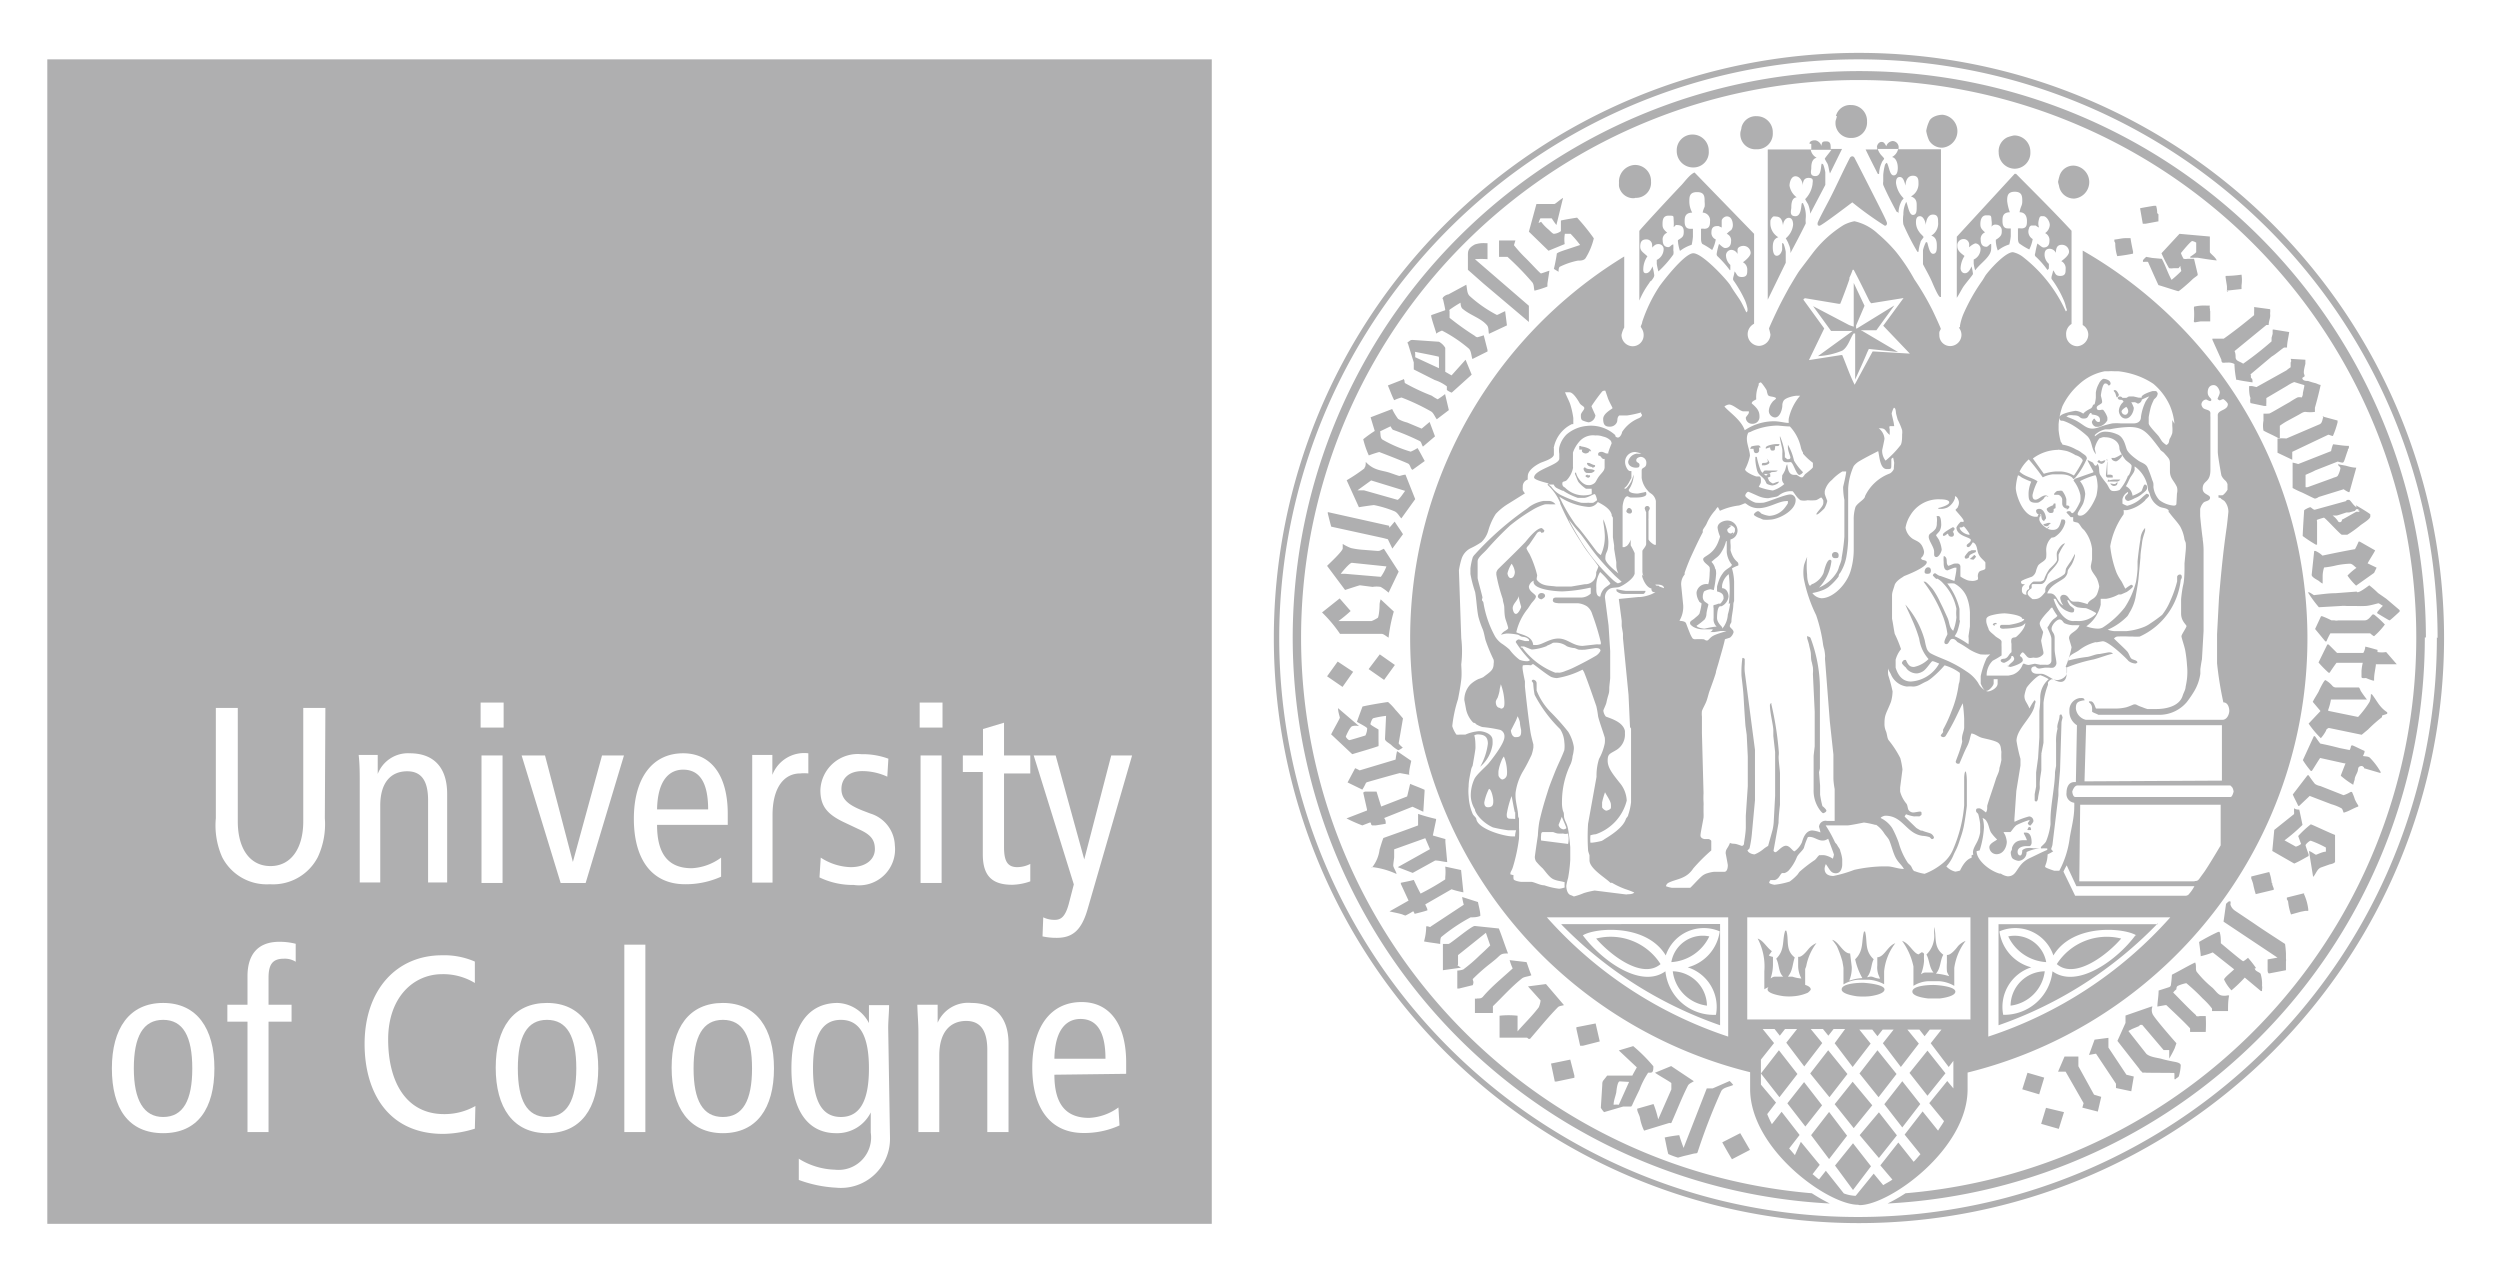 <svg id="Layer_1" data-name="Layer 1" xmlns="http://www.w3.org/2000/svg" viewBox="0 0 138.99 70.68"><rect width="138.99" height="70.68" style="fill:#fff"/><rect x="2.63" y="3.3" width="64.74" height="64.74" style="fill:#afafb0"/><path d="M93,54a2.19,2.19,0,0,0,1.9,1.91A1.94,1.94,0,0,0,93,54m-.08-.51a2.51,2.51,0,0,0,2.11-1.43,1.77,1.77,0,0,0-2.11,1.43m-4.18-1.31c.8.92,2.56,2.29,3.58,1.42a3.29,3.29,0,0,0-3.58-1.42M88,52c.7-.43,3.54-.66,4.61,1.12a2.23,2.23,0,0,1,3-1.34,2.4,2.4,0,0,1-1.78,2,2.31,2.31,0,0,1,1.57,2.64A2.7,2.7,0,0,1,92.59,54C91.2,55,89,53.35,88,52m-1.21-.62A22.75,22.75,0,0,0,95.63,57V51.37ZM88.52,26s.13,0,.16-.08v-.06c-.11,0-.29-.12-.34-.12a.25.25,0,0,0-.11,0c0,.17.22.22.29.22m-.25.43s-.08,0-.13.08a.26.26,0,0,0,.16.09.13.13,0,0,0,.1-.07v-.06a.28.28,0,0,0-.13,0M88.1,26s-.06,0-.06.07a.3.3,0,0,0,.15.22,1.3,1.3,0,0,0,.3,0s.17-.07.17-.13c-.19-.14-.39,0-.56-.2m-.18-1.16a.28.28,0,0,0-.12,0V25a.84.84,0,0,1,.17,0c-.09.13.1.21.19.21a.28.28,0,0,0,.17-.07.39.39,0,0,1,.08-.1l0,.05.05,0c0-.16-.43-.27-.59-.27M85.7,33.32s.2-.09.2-.19-.08-.16-.21-.16a.2.2,0,0,0-.19.19c0,.09.13.16.2.16m4.89-4.77a.12.12,0,0,0,.14-.14.19.19,0,0,0-.16-.17c-.09,0-.15.14-.15.19s.09.12.17.12M91.37,33a.23.23,0,0,0,.11-.09.13.13,0,0,1,0-.06h-.09s0,0-.08,0l-.92,0a4.64,4.64,0,0,1-.52-.1v.11a.58.58,0,0,0,.4.16h1l.19,0m10.56-2.33a.17.17,0,0,0-.17.17s0,.17.16.17.21,0,.21-.16-.13-.18-.2-.18m-1.55,4.67s0,.07,0,.11.09.28.11.4.07.27.09.41,0,.37.06.54l.06.28a2,2,0,0,1,0,.37l.1,2.09v1.94s-.06.5-.06.54,0,.6,0,.81,0,.26,0,.3,0,.48,0,.74a1.81,1.81,0,0,0,.39,1.2s.1.12.14.12.18-.07.18-.14-.19-.24-.22-.25a5.46,5.46,0,0,1-.13-.64v-.5l-.06-.75s.05-.18.05-.22v-2l0-2.54a8.08,8.08,0,0,0-.52-2.7.14.14,0,0,0-.1-.07m-2.89-10h-.08v.2a3.38,3.38,0,0,0,.09.53.58.58,0,0,0,.1.21c.09.11.21.19.3.3s.09.18.15.26a.88.88,0,0,0,.29.09c.09,0,.36-.08.38-.21-.12,0-.29.1-.34.1a.74.74,0,0,1-.21-.15,1,1,0,0,0-.1-.21c-.1-.12-.28-.22-.35-.34a4.12,4.12,0,0,1-.23-.78m.61.95c.05,0,.11,0,.16-.07s.31,0,.39-.12l0,0H98.3a1.16,1.16,0,0,0-.18,0c-.05,0-.09.09-.13.13a.15.15,0,0,0,.11.06m.27,0s-.17,0-.17.11a.14.14,0,0,0,.06.1l.16-.06s0,0,0-.07,0-.08-.09-.08m-.55-1.47a.18.18,0,0,0,.1,0,.14.14,0,0,0-.13-.12,1.78,1.78,0,0,0-.38.06s-.06.09-.07.13l.19,0s0,.24.12.24A.16.16,0,0,0,97.8,25s0-.06,0-.08l0,0m.47.77c-.15.09-.31,0-.31.11a.1.1,0,0,0,0,.07l.16,0s.25-.05.25-.16a.71.71,0,0,0-.15-.22l0,0a.59.59,0,0,1,.07.14m.43-.83c.15,0,.2,0,.21-.11l-.22,0c-.07,0-.54.07-.54.2s0,0,0,.06a1.64,1.64,0,0,1,.24-.08s0,0,0,0,0,.18.11.18.16,0,.16-.13a.13.13,0,0,0,0-.09m1.34,1.58a.33.33,0,0,0,.22-.16,3,3,0,0,1-.5-.64,3.14,3.14,0,0,0-.34-.89v.15c0,.19.14.51.14.55s0,.11-.13.11,0,0-.18-.1v-.23a4,4,0,0,0-.27-.95.22.22,0,0,0,0,.11c0,.05.09.42.13.63a1.41,1.41,0,0,1,0,.22v.28c0,.27.32.21.46.2s.31.72.5.72m3.44-8s0,0,0-.05l0,0h.83l1-1.38-2.08,1.28s0,0-.05,0V18.1l.47-1.1-.6-1.27v2.43h0a2.67,2.67,0,0,1-.26-.09l-2-1.05,1,1.38H103l-1.93,1.4a4,4,0,0,0,1.36-.31c.32-.21.42-.66.62-.95h.09V21.1c.23-.51.46-1,.67-1.51h0l.09-.19h0l1.62.17-2-1.18m3.83,13.32s0-.17-.15-.17-.2.16-.2.25.06.11.15.11.2,0,.2-.19m.49-1.57c0-.12-.2-.34-.2-.38s.14-.15.2-.25a.77.77,0,0,0,.08-.43s0-.39-.15-.39-.09,0-.09.07a1.16,1.16,0,0,1,0,.31.62.62,0,0,1-.07.33c-.21.27-.38.23-.38.45s.3.57.3.82c0,0,0,.1,0,.14s0,.16.13.16.29-.29.29-.42a1.66,1.66,0,0,0-.1-.41m.74-.58c0-.05.08-.11.08-.16a.12.12,0,0,0-.1-.09s-.55.3-.55.4,0,0,0,.08h.06c.08,0,.17-.12.21-.12s0,.17.22.17c0,0,.12,0,.12-.13a.21.21,0,0,0-.07-.15m1,1.27c.1-.06.21-.1.29-.14v-.1h-.24a.77.77,0,0,1-.16.07,2.09,2.09,0,0,0-.22.28c0,.05,0,.12.08.12a.24.24,0,0,0,.16-.08s0-.11.09-.15m.15.29a.57.57,0,0,0,.15-.18s-.06-.07-.1-.09a2.61,2.61,0,0,1-.25.23l0,0Zm1.19,3.58a.14.14,0,0,0,.1,0v-.06a.21.21,0,0,0-.11,0,.14.14,0,0,0-.1.08.16.16,0,0,0,.11.07m7.05-9.49s0,0,0-.05a1.59,1.59,0,0,1-.39.21l-.17,0c0,.13.17.19.25.19s.34-.23.34-.33m-.34,1.56c-.09.07-.19,0-.32,0a.27.27,0,0,0,.2.14s.2,0,.2-.16,0,0-.08,0m-.38-.21a.18.18,0,0,0-.09.12.25.25,0,0,0,.12,0l.27,0,.07,0a.24.24,0,0,0,.25-.11l-.33,0a1.18,1.18,0,0,0-.29.05m-.1-1.16-.08.87s0,.13.12.13.06,0,.08,0l.18,0s0,0,0-.06,0-.07-.11-.1l0,0,0,0c-.14,0-.15,0-.19,0s0,0,0-.05,0-.51,0-.55a.38.38,0,0,0-.06-.26m-.41.05s-.08.06-.08.1a.57.57,0,0,0,.22.11.26.26,0,0,0,.22-.2c-.1,0-.15.06-.23.06s-.08-.07-.13-.07m-2.78,3.74a.11.11,0,0,0-.11.06l0,0s.11,0,.13-.08,0,0-.07,0m-.24-.17a.08.08,0,0,0,0,.06.25.25,0,0,0,.15.07c.12,0,.12-.08.21-.14s-.06-.05-.1-.05-.15.05-.22.06m0-.21s.09-.07.09-.12-.08-.51-.38-.51c0,0-.17,0-.17.11s.07.19.15.19.09,0,.12,0,0,.26.1.33,0,.05.09.05m.48-.88s-.35.13-.35.21.11.22.2.22.18,0,.18-.11a.18.18,0,0,0,0-.11l.11-.05V28a.12.12,0,0,0-.1,0m.71.34s.16-.07.16-.15-.09-.09-.17-.09a.13.13,0,0,1,0-.05v-.3a1.17,1.17,0,0,0-.23-.46.39.39,0,0,0-.18,0c-.11,0-.13,0-.27.16v.06h.22c.1,0,.23.16.23.25V28a.29.29,0,0,0,.27.28m2.75-6.19a.16.16,0,0,0,.13-.15s-.1-.25-.21-.25,0,0-.07,0v.06c.11.11.1.2.15.32m.65.79c0,.07-.05.2-.17.2a.21.21,0,0,1-.2-.18c0-.1.2-.22.26-.26a.34.34,0,0,1,.11.24m.79-.66a.11.11,0,0,0-.09-.09s-.06,0-.1,0-.29-.07-.33-.07l-.21,0c-.06,0-.13.08-.18.08h-.2a.16.16,0,0,0-.27,0c.08.21.25,0,.33.22a.7.7,0,0,0-.26.5c0,.15.12.43.38.43s.45-.36.45-.6a1.8,1.8,0,0,0-.14-.31l0,0a.81.81,0,0,0,.16,0c.11,0,.17.08.22.08a.28.28,0,0,0,.21-.23M113.68,54a1.93,1.93,0,0,0-1.9,1.91,2.19,2.19,0,0,0,1.9-1.91m.08-.51a1.78,1.78,0,0,0-2.11-1.43,2.5,2.5,0,0,0,2.11,1.43m4.17-1.31a3.3,3.3,0,0,0-3.58,1.42c1,.87,2.79-.5,3.58-1.42m.79-.18c-1,1.36-3.23,3-4.61,2a2.7,2.7,0,0,1-2.74,2.42,2.31,2.31,0,0,1,1.56-2.64,2.4,2.4,0,0,1-1.77-2,2.23,2.23,0,0,1,3,1.34c1.07-1.78,3.9-1.55,4.61-1.12m1.2-.62h-8.86V57a22.67,22.67,0,0,0,8.86-5.67m-7.06-5.18a.1.1,0,0,0,0-.08s0-.09-.08-.09-.06.06-.1.11,0,.06.08.06Zm-1.06,1.1s-.06.09-.06.13a.71.71,0,0,0,.06.29.24.24,0,0,0,.1.1.77.77,0,0,0,.27.09.47.47,0,0,0,.45-.49,2.37,2.37,0,0,1,.74-.21l-.23,0a1.3,1.3,0,0,1-.13,0,1.22,1.22,0,0,0-.41,0,.53.53,0,0,0-.21.11s0,.29-.11.29-.15-.11-.15-.2c0-.27.34-.32.48-.32s.15,0,.19,0,.11-.09.11-.19,0-.56-.31-.56c0,0-.09,0-.12,0v.06a2.37,2.37,0,0,1,.17.36s0,0,0,0h-.08c-.28,0-.6,0-.75.42m-5.54,8c0,.29.8.37.87.38h.66s.86-.09.86-.38-1-.37-1.22-.37c-.07,0-1.17,0-1.17.37m.34-2.07c-.3-.08-.5-.61-.91-.75a3.71,3.71,0,0,1,.63,1.42v1.08a1.7,1.7,0,0,1,.83-.26h.59a1.91,1.91,0,0,1,.85.26v-1a3.22,3.22,0,0,1,.63-1.5,1.12,1.12,0,0,0-.43.3c-.14.19-.42.51-.61.48,0,.14,0,.38,0,.43a3.38,3.38,0,0,0,0,.46c0,.1.12.25.12.29s0,0,0,0a3.24,3.24,0,0,0-.73-.14c.28-.31.22-.72.41-1.05-.58-.44-.35-1-.51-1.54,0,0,0,0,0,0a1.52,1.52,0,0,0,0,.21l0,0c0,.06,0,.1,0,.14a1.44,1.44,0,0,1-.43,1.18c.16.25.16.75.4,1-.15,0-.31,0-.46,0s-.2.09-.24.09,0,0,0,0a2.53,2.53,0,0,0,.17-.74,2.7,2.7,0,0,1,0-.36c0-.09-.1-.11-.13-.12m-4.45,2.07c0,.26.72.36.85.38a3.86,3.86,0,0,0,.68,0s.85-.09.85-.38-1.09-.37-1.19-.37-1.19,0-1.19.37m.47-2c-.4,0-.63-.67-1-.76a3.13,3.13,0,0,1,.26.35,6,6,0,0,1,.31.85s.06.33.06.37v.91a1.79,1.79,0,0,1,.82-.26h.6a2.11,2.11,0,0,1,.84.25V54a3.06,3.06,0,0,1,.62-1.56c-.43.15-.61.77-1,.78,0,.26,0,.4,0,.45a1.23,1.23,0,0,0,.07.54,2.05,2.05,0,0,1,.08.2s-.15,0-.35-.08-.26,0-.37,0c.27-.33.21-.7.37-1v0c-.53-.49-.33-1-.48-1.54h-.06c-.15.54,0,1.07-.49,1.54a3.66,3.66,0,0,0,.4,1.05,2.29,2.29,0,0,0-.71.14.05.05,0,0,1,0-.05,1.8,1.8,0,0,0,.12-.71Zm-4.59,2c0,.25.8.36.86.37a3,3,0,0,0,.67,0,2.4,2.4,0,0,0,.71-.19s.16-.13.16-.18c0-.34-1.13-.38-1.2-.38s-1.2,0-1.2.38m.24-2.13c-.29-.2-.47-.59-.79-.7A3.34,3.34,0,0,1,98.09,54v1a1.77,1.77,0,0,1,.83-.26h.6a1.77,1.77,0,0,1,.84.26V53.87a1,1,0,0,0,.06-.16,3.05,3.05,0,0,1,.57-1.28,1.2,1.2,0,0,0-.46.35c-.12.15-.39.47-.56.41,0,.13,0,.44,0,.48a1.52,1.52,0,0,0,.18.73,2,2,0,0,1-.5-.1c-.08,0-.17,0-.25,0,.28-.35.24-.65.38-1.07-.55-.42-.3-1-.47-1.49,0,0,0,0-.06,0-.18.54,0,1.07-.5,1.56.18.32.11.75.39,1-.14,0-.31,0-.46,0s-.19.09-.24.09,0,0,0,0a2.45,2.45,0,0,0,.13-.75s0-.3,0-.44a.78.78,0,0,1-.23-.08M98.93,61l1-1.29L98.9,58.39l-1,1.29Zm2.78,0,1-1.29-1.07-1.32-1,1.29Zm2.38.45L103,60.14l-1,1.25,1.06,1.33Zm.35-.45,1-1.29-1.06-1.32-1,1.29Zm1.72-1.35,1,1.27,1-1.25-1-1.26Zm-1.4,1.74,1,1.29,1-1.3-1-1.27Zm-1.37,1.72,1.07,1.27,1-1.26-1-1.28Zm-.37.45-1,1.24,1,1.36,1-1.32Zm-1.33-1.74-1,1.29,1,1.33,1-1.3Zm-2.32-.48,1,1.29.93-1.18-1-1.29Zm.42,2.88-.32-.37.58-.75-1-1.29-.54.69a5.53,5.53,0,0,1-.26-.56l.49-.64-.84-1V58.91l.73-.92L98,57.21h.66l.29.37.29-.37h.67l-.6.76,1,1.32,1-1.3-.64-.78h.68l.3.37.29-.37h.64L102,58l1,1.32,1-1.3-.63-.78h.72l.29.37.29-.37h.61l-.6.76,1,1.32,1-1.3-.64-.78h.67l.29.37.29-.37h.65l-.6.76,1,1.32.26-.34v1.53l-.34-.41-1,1.23.82,1c-.09.18-.23.35-.33.53l-.86-1.07-1,1.29.88,1.09c-.13.14-.24.29-.38.42l-.85-1.07-1,1.27.67.79c-.18.13-.34.2-.51.31l-.53-.64-1,1.23,0,0-.07,0a2.11,2.11,0,0,1-.59-.13l-1-1.26-.38.48c-.12-.08-.24-.2-.36-.29l.4-.52-1.05-1.28ZM97.14,51h12.41v5.68H97.14Zm12.47-3.45a.65.65,0,0,1,0,.14c-.31.09-.52.46-.64.71a2.23,2.23,0,0,1-.26.06,1,1,0,0,1-.5-.29,2.17,2.17,0,0,0,.4-.64c.06-.14.14-.28.2-.42s.12-.32.17-.48a5.26,5.26,0,0,0,.18-.6c.09-.41.19-1.2.19-1.24V43.43s0-.36-.06-.54c-.07,0-.08.21-.09.32l0,1.57a7.76,7.76,0,0,1-.59,2.38A2,2,0,0,1,108,48a3.62,3.62,0,0,1-1,.58,2.62,2.62,0,0,1-.53-.14c-.11,0-.17-.2-.22-.28s-.14-.13-.19-.2a3.89,3.89,0,0,1-.5-1.11,5.74,5.74,0,0,0-.36-.81,1.59,1.59,0,0,0-.64-.56c0-.06.2-.13.25-.13,1,0,1.16,1,2.08,1.12a1.51,1.51,0,0,1,.35.06c.06,0,.12.12.17.12a.1.1,0,0,0,.11-.1.38.38,0,0,0-.18-.21c-.15-.06-.32-.09-.47-.16h-.07a3,3,0,0,1-.26-.15l-.65-.63a.46.46,0,0,1,.08-.13,2.18,2.18,0,0,0,.45.12,2.07,2.07,0,0,1,.29,0c.12-.09.12-.06.12-.15s0-.12-.12-.12l-.3.05a.33.33,0,0,1-.28-.11c-.08-.08-.06-.27-.14-.38a1.73,1.73,0,0,1-.35-.67v-.23l.13-1a4.38,4.38,0,0,0-.12-.63,5.51,5.51,0,0,0-.65-1c-.09-.13-.08-.34-.15-.5a1,1,0,0,1-.08-.43c0-.51.11-.56.36-1.2a2.33,2.33,0,0,0,.09-.58,8.64,8.64,0,0,0-.24-.9,1.3,1.3,0,0,1,0-.39c0,.12.12.26.16.37a1.11,1.11,0,0,0,.88.65,1.54,1.54,0,0,1,.33,0c.31,0,.47-.17.79-.3a1.85,1.85,0,0,0,.27-.19,5.69,5.69,0,0,0,.7-.69,2.59,2.59,0,0,1,.85.42,2.15,2.15,0,0,1,0,.23s0,.26-.06.38a6.08,6.08,0,0,1-.41,1.54,7.49,7.49,0,0,1-.46,1,.53.53,0,0,0,0,.12c0,.06-.13.16-.13.21s.09.09.12.09a.16.16,0,0,0,.16-.08c.19-.31.37-.63.55-1s.25-.53.39-.8c.05.29.08.81.08.85s0,.32,0,.48-.08.32-.11.5,0,.21,0,.31a4.1,4.1,0,0,1-.11.4c-.07.24-.25.67-.25.71a.12.12,0,0,0,.12.11s.07,0,.08,0c.14-.3.25-.61.42-.94s.16-.5.25-.74c.16,0,.37.17.56.23s.59.12.85.24.22.37.26.55a3.9,3.9,0,0,0,0,.45,4.2,4.2,0,0,1-.11.45c0,.2-.13.41-.19.59-.15.49-.34,1-.49,1.51,0,0,0,.08,0,.12s0,.15-.07.25c-.07-.05-.27-.23-.37-.23s-.18,0-.18.12.09.13.12.2.11.47.11.59,0,.12,0,.42a1.73,1.73,0,0,1-.11.4c-.09.25-.37.58-.27.84m.35-.23A5,5,0,0,0,110.3,46s0-.34-.08-.52a.36.36,0,0,1,.23.19c.12.18.13.41.24.61a2.5,2.5,0,0,0,.34.39c-.06.08-.43.21-.43.43a.4.4,0,0,0,.4.39c.41,0,.57-.45.57-.69a1.3,1.3,0,0,0-.1-.39s-.06-.09-.08-.15l.19,0s.13,0,.18,0,.21-.3.36-.39a4,4,0,0,1,.71-.28v.05s-.09.09-.09.14.11.12.13.12.18-.18.18-.25a.25.25,0,0,0-.24-.26,4.63,4.63,0,0,0-.81.3,1.11,1.11,0,0,1,0-.26l.1-1.46.23-1.41c0-.13,0-.25,0-.37a8.77,8.77,0,0,1-.22-1c0-.65.85-1.29,1-1.93,0-.07.06-.2.06-.24a.1.1,0,0,0-.06-.09,2.56,2.56,0,0,0-.28.46c-.15-.37-.28-.41-.28-.71a2,2,0,0,1,.12-.44c.07-.13.59-.7.77-.7a2.15,2.15,0,0,1,.46.22,1.34,1.34,0,0,0-.47,1.09c0,.34-.05.65-.05.69V41l-.07,1.13-.11.81a.06.06,0,0,1,0,0s0,.31,0,.35,0,.38,0,.42-.08.42-.08.46v.33a.09.09,0,0,0,.08.06c.09,0,.11-.2.11-.23s.06-.32.09-.47a1.3,1.3,0,0,0,0-.22c0-.37.07-.61.09-.83,0-.42,0-.75,0-.83a.11.11,0,0,0,0-.07l.12-.61V39.07a4.08,4.08,0,0,1,.25-1s0-.08,0-.13a.4.4,0,0,1,.22-.18l.27.05c.27,0,.57-.2.57-.46V37.1a8.56,8.56,0,0,1,1.48-.44c.35-.09.71-.24,1.07-.32-.07-.09-.22-.07-.26-.07l-.48.09c-.22,0-.44.12-.67.16a7.34,7.34,0,0,0-1.1.21.69.69,0,0,1,.16-.29c.13-.11.34-.19.48-.3a2.52,2.52,0,0,1,.87-.43.15.15,0,0,1,.09,0l.34-.06c.32,0,1.26.89,1.44,1.1a.69.69,0,0,0,.38.14.17.17,0,0,0,.11-.06c0-.13-.26-.14-.34-.22s-.12-.25-.2-.36-.49-.48-.76-.75a.32.32,0,0,1,.17-.11,6.52,6.52,0,0,1,.69,0l.19,0a2.45,2.45,0,0,0,.38,0,3.91,3.91,0,0,0,2.28-3.15s.06-.1.06-.14,0-.16-.1-.16-.16.08-.16.13v.25a6.17,6.17,0,0,1-.37,1.06,3.43,3.43,0,0,1-.46.8,7.54,7.54,0,0,1-.66.48,1.58,1.58,0,0,1-.34.19,3.58,3.58,0,0,1-1,.24l-.16,0h-.34l-.16,0a1.55,1.55,0,0,1-.37-.08,3.41,3.41,0,0,0,1.1-.76,1.51,1.51,0,0,0,.1-.17,2.6,2.6,0,0,0,.34-.83c.06-.35.13-.71.17-1.06L119,31c0-.27.06-.55.09-.83s.17-.62.17-.67v-.15l0,0A1,1,0,0,0,119,30c-.06.28-.16,1.15-.16,1.22v.41a6.31,6.31,0,0,1-.09.73,4.71,4.71,0,0,1-.62,1.41,4.91,4.91,0,0,1-1.23,1.12.6.6,0,0,1-.27.06,1.92,1.92,0,0,1-.64-.13,2,2,0,0,0,.8-1.2c0-.1,0-.22,0-.33h.31a2.07,2.07,0,0,0,.68-.24l.14,0,.32-.14s.34-.23.34-.31-.09-.09-.1-.09a2.69,2.69,0,0,0-.32.22c-.08-.14-.14-.28-.22-.42a2.73,2.73,0,0,1-.27-.47,5.85,5.85,0,0,1-.35-1.47,4.28,4.28,0,0,1,.74-1.77.57.57,0,0,0,0-.24s0,0,0,0l.2,0a2,2,0,0,0,1-.54c0-.05.22-.19.22-.27s-.13-.1-.14-.1-.15.12-.22.18a1.81,1.81,0,0,1-.86.49A1.25,1.25,0,0,1,118,28v-.25a.59.59,0,0,1,.31-.4v.06c0,.06-.17.14-.17.27a.19.19,0,0,0,.19.17,1.71,1.71,0,0,0,.35-.15,1.43,1.43,0,0,0,.36-.2c.16-.14.33-.23.33-.38s-.06-.18-.13-.18-.14.33-.19.37a1.89,1.89,0,0,1-.49.25.68.68,0,0,0-.37-.53c.09-.14.15-.3.23-.45s.26-.33.26-.5a.44.44,0,0,1,0-.15,1.78,1.78,0,0,1,.74,1.27c0,.09.08.18.1.27a1.07,1.07,0,0,0,.52.69c.13.08.34.07.47.16s0,.13.09.17c.19.27.43.5.61.78a2.16,2.16,0,0,1,.23.66c0,.09.06.17.08.26a2.31,2.31,0,0,1,0,.39l-.07.74v.31s0,.59-.07.88-.12.77-.12.82v.78c0,.43.3.62.3.7s-.28.47-.28.56.16.53.21.79a7.53,7.53,0,0,1,.1.83,3.56,3.56,0,0,1,0,.73,4.2,4.2,0,0,1-.08.47c0,.15-.11.32-.16.48-.19.63-1,.75-1.47.75,0,0-.34,0-.49,0a2.31,2.31,0,0,1-.28-.1,1.93,1.93,0,0,1-.35-.15.28.28,0,0,0-.15,0s-.29.13-.43.16a2.57,2.57,0,0,1-.68.06l-.64,0-.33,0c-.05-.07-.11-.39-.29-.4h-.1a.15.15,0,0,0,0,.06s.16.1.17.3,0,.14,0,.2.24.12.35.19l3.32,0a2,2,0,0,0,1.6-.71,6.31,6.31,0,0,0,.39-.57,2.6,2.6,0,0,0,.36-1s0,0,0,0v-.26s.05-.36.09-.55l.09-1.57V32.3L122.51,31v-.42s0-.29-.05-.59a.07.07,0,0,0,0-.05c-.06-.41-.14-1.22-.14-1.26s0-.16,0-.38a.74.74,0,0,1,.2-.37c.11-.08.35-.08.35-.26s-.41-.17-.41-.5c0-.49.43-.29.43-1.05v-.3s0-.13,0-.17V23.19a1.55,1.55,0,0,1,0-.21c0-.22-.29-.18-.41-.3a.36.36,0,0,1-.09-.19.29.29,0,0,1,.27-.28s.17.09.21.09a.07.07,0,0,0,.07-.08c0-.08-.2-.16-.2-.4s.11-.41.33-.41.34.3.34.41-.12.31-.12.35.11.09.12.09.15-.07.19-.07.26.2.26.28c0,.37-.6.3-.56.65v2c0,.23.19,1.26.2,1.31a.76.76,0,0,0,.21.28.45.45,0,0,1,.13.21v.31a1.06,1.06,0,0,1-.26.3.93.93,0,0,1-.24,0s0,0,0,.06,0,.05,0,.07.1,0,.13.05.18.11.22.17a.92.92,0,0,1,.2.57s-.06.62-.1.9c-.18,1.25-.28,2.24-.42,3.83l-.11,2.07V36.6s0,.19,0,.28a19.53,19.53,0,0,0,.35,2.17c.27,0,.33.33.33.47s-.09.47-.36.5l-5,0h-2.61a.73.73,0,0,1-.56-.62c0-.3.06-.4.42-.46l.06,0c0-.16-.16-.13-.27-.13a.68.68,0,0,0-.57.63s0,.09,0,.14a.89.89,0,0,0,.42.74l-.06,3.16-.08,0c-.37,0-.44.38-.44.59a.49.49,0,0,0,.43.56,2.18,2.18,0,0,1,0,.26c0,.54-.16,1.15-.25,1.68a5.31,5.31,0,0,1-.58,1.84l-.28,0s-.51-.16-.51-.22.06-.18.08-.27a1.85,1.85,0,0,0,.06-.42,2.38,2.38,0,0,0,.31-.17s-.11-.09-.11-.13.06-.16.07-.25c.11-.91.33-2.7.33-2.74v-.32l.09-1.05.08-2.65c0-.1.06-.26.06-.3a.47.47,0,0,0-.07-.17.09.09,0,0,0-.1.09c0,.16-.08.33-.11.49s0,.16,0,.22a2.62,2.62,0,0,0-.08.78c0,.07,0,.17,0,.21v1.07s-.06.32-.06.36c0,.77-.27,1.93-.25,2.73,0,.05,0,.11,0,.16a3.74,3.74,0,0,1-.24.93c-.05.13-.29.3-.29.34a.09.09,0,0,0,0,.07,3.4,3.4,0,0,1,.35,0s0,.06,0,.08c-.31.13-.7.33-1,.47-.75.37-.63,1-1.2,1a.89.89,0,0,1-.38-.15h-.07c-.58-.17-1.28-.75-1.28-1.25m.65,3.68h10.12a23.19,23.19,0,0,1-10.12,6.63Zm11-1.2h-6.17l-.65-1.34a3.84,3.84,0,0,1,.18-.35l.54,1.16s0,0,0,0H122a2.22,2.22,0,0,1-.35.49M122,49h-.41l-.16,0H115.6l.05-4.26h7.81V47s-.53.9-.82,1.34c-.1.16-.23.32-.34.48s-.17.16-.27.16m-6.14-5.54.09-3.12h7.55s0,0,0,.08v3Zm8.08.87h-8.59c-.14,0-.17-.28-.17-.3s.11-.34.28-.34H124s.08.07.12.13a.68.68,0,0,1,.06.21s-.07.3-.17.3M121,28c0,.09-.08.11-.15.11a1.53,1.53,0,0,1-.8-.31,1.3,1.3,0,0,1-.33-.73.86.86,0,0,0,0-.17c0-.09-.06-.18-.08-.26a6.77,6.77,0,0,0-.25-.66c-.1-.21-.34-.25-.52-.38s-.56-.4-.64-.64-.17-.69-.54-.82A1.61,1.61,0,0,0,117,24a.67.67,0,0,0-.28.08,2.09,2.09,0,0,0-.25.18.12.12,0,0,1,0-.08s.08-.08.13-.11a1.22,1.22,0,0,1,.45-.2c.06,0,.16,0,.24,0a6.26,6.26,0,0,1,1.08-.13c.78,0,1,.28,1.72,1.23,0,.06.14.13.22.21.24.28.33.33.33.58,0,0,0,.4,0,.44,0,.4.23.52.39.88a.74.74,0,0,1,0,.36Zm-5.07-.54a1.31,1.31,0,0,0-.29-.71,4.06,4.06,0,0,1,.85-.33c.09.05.13.5.13.63a2.82,2.82,0,0,1-.06.47c0,.09-.46,1.15-.9,1.15-.05,0-.15,0-.15-.1s.23-.4.31-.59a2.09,2.09,0,0,0,.11-.52m4.84-4.11s0,.05,0,.33a1.94,1.94,0,0,1,0,.4,1.41,1.41,0,0,1-.14.31c-.06.11,0,.26-.19.35a1.37,1.37,0,0,1-.23-.19c-.06-.08-.12-.19-.2-.3s-.55-.57-.55-.71,0-.23,0-.35a5.78,5.78,0,0,1,.12-.57s0,0,0,0a2.75,2.75,0,0,1,.15-.36c0-.05.1-.11.16-.19a.45.45,0,0,0,.07-.18c0-.07-.06-.1-.08-.15h-.2s-.62.17-.62.35.1.08.11.08.21-.1.32-.13a2.83,2.83,0,0,0-.2.28,2.82,2.82,0,0,0-.26.85c0,.24-.15.37-.43.37s-.32,0-.69,0a2.61,2.61,0,0,0-.48,0,5.12,5.12,0,0,0-.67.19,1.36,1.36,0,0,1-.41.1c-.36,0-.49-.2-.9-.43-.18-.1-.39-.16-.57-.25a.6.6,0,0,0,.11-.06,1.11,1.11,0,0,1,.29,0c.41,0,.29.18.57.18s.22-.18.37-.31h.06s0,0,0,.06.47,0,.47.32c0,.1,0,.12-.09.12s-.16-.09-.2-.18h-.05s-.11.13-.11.18a.32.32,0,0,0,.22.27l.14,0a.73.73,0,0,0,.5-.36,1,1,0,0,0,0-.17,1.26,1.26,0,0,0-.22-.4c-.06-.05-.14,0-.21,0s-.16,0-.16-.14.3-.18.3-.31-.07-.32-.07-.36.08-.67.24-.67.15.11.19.11a.11.11,0,0,0,.11-.1c0-.22-.33-.27-.39-.27s-.21.14-.26.27a1.35,1.35,0,0,0-.17.5v.28a1.88,1.88,0,0,1-.07.37s-.08,0-.1.07-.06.12-.1.15-.31.14-.43.3a.85.85,0,0,0-.43-.16s-.89.13-.89.37.14.16.22.19a2.78,2.78,0,0,1,.5.23,5.12,5.12,0,0,1,.84.63c.28.31.19.68.47,1,0,0,0,0,0,0s-.07-.29-.07-.33a1.32,1.32,0,0,1,.26-.56l.18-.06a.44.44,0,0,1,.15,0c.36,0,.77.22.78.6a.49.49,0,0,0,.05.19,2.09,2.09,0,0,0,.27.44c.1.13.36.25.36.37a1.24,1.24,0,0,1-.16.52s-.05,0-.07.09a2.6,2.6,0,0,1-.44.72.76.76,0,0,1-.34.06c-.2,0-.23-.17-.37-.4a5.86,5.86,0,0,1-.37-.5c-.1-.18,0-.46-.16-.62,0,0,0,.09-.08.11s-.11-.12-.18-.18l-.24-.12h-.05s0,0,0,0,.26.49.33.61v.06l-1,.35a.21.21,0,0,0-.1.11,2,2,0,0,1,.38.8,1.53,1.53,0,0,1,0,.33,3,3,0,0,1-.26.5c-.05.08-.14.18-.19.18s-.08-.08-.11-.1a.21.21,0,0,0-.14,0s-.06,0-.07.07a3.09,3.09,0,0,1,.23.25h.14c0,.07,0,.15,0,.21s.17.07.25.1.16.19.23.28.13.12.16.17a2.06,2.06,0,0,1,.41,1c0,.05,0,.12,0,.19s0,.34,0,.39-.07.35-.07.39c0,.27.17.39.34.69a1.83,1.83,0,0,1,.13.44,2.15,2.15,0,0,1-.13.44.64.64,0,0,1-.19.22c-.12.08-.29.17-.33.32a3.41,3.41,0,0,0-.52-.14h-.24c-.3,0-.25-.38-.58-.38a.18.18,0,0,0-.18.18.88.88,0,0,0,.17.41c-.35-.16-.35-.67-.74-.67l-.15,0c.16-.49.83-.7,1-.91s.11-.29.15-.38.18-.25.24-.38a1.84,1.84,0,0,0,.15-.43s0,0,0-.1,0,0,0,0-.21.39-.24.43-.17.24-.24.36,0,.3-.17.39c-.35.28-.89.35-1,.77,0,.05,0,.13,0,.17-.25.32-.37.4-.65.4H113s-.27-.2-.27-.3,0-.16.22-.31a.92.92,0,0,0,0-.16s0-.07.1-.07h.35c.05,0,0,0,.06,0,.23,0,.34-.34.38-.49s.53-.53.61-.84c0-.08,0-.2,0-.3a2.9,2.9,0,0,1,.36-.63s0,0,0,0c-.19,0-.42.38-.45.49s0,.28,0,.42-.31.4-.43.53a2.24,2.24,0,0,0-.29.58.38.38,0,0,1-.2.1h-.36c-.09,0-.27.22-.27.28s0,.1,0,.14a.23.23,0,0,0-.14.31s0,0-.06,0a.22.22,0,0,1-.2-.21c0-.19,0-.23.17-.37h-.09c-.1,0-.13-.06-.13-.13s.26-.16.33-.19l.28-.1a.51.51,0,0,0,.23-.34,1.62,1.62,0,0,1,.11-.28c.14-.18.43-.25.45-.46s0-.26,0-.43a.93.93,0,0,1,.3-.66s.14,0,.21-.06a1.35,1.35,0,0,0,.55-.78c0-.09,0-.17-.13-.17s-.07,0-.08,0c-.1.35-.15.58-.49.58a.68.68,0,0,1-.25-.05c-.23-.12-.49-.35-.49-.54s.07-.15.07-.19,0-.07-.09-.11c-.12.13,0,.16-.18.16-.71,0-1.11-1.23-1.11-1.61a3.07,3.07,0,0,1,.12-.69c.08,0,.16.09.24.13a4.68,4.68,0,0,0,.5.22,1.68,1.68,0,0,0-.15.63c0,.32,0,.54.39.54.16,0,.16,0,.34-.13s.11-.15.2-.21.08,0,.15,0-.09-.07-.12-.07c-.23,0-.4.24-.58.24s-.16-.24-.16-.26a3,3,0,0,1,.28-.76c-.31-.22-.7-.25-1-.54a2.17,2.17,0,0,1,.51-.68,11.19,11.19,0,0,1,.78,1,1.55,1.55,0,0,1,.57-.17c.28,0,.29,0,.31,0,.2,0,.41,0,.61.09s.18.17.22.17.14-.12.2-.2a4.22,4.22,0,0,0,.54-.93c0-.18-.16-.22-.34-.37a1.3,1.3,0,0,0-.26-.14,2.19,2.19,0,0,0-.75-.27.7.7,0,0,0-.1-.16,4,4,0,0,1-.12-.65c0-.05,0-.28,0-.32a4,4,0,0,1,.21-1,3.81,3.81,0,0,1,.92-1.22,2.91,2.91,0,0,1,1.44-.73l.22,0a2.07,2.07,0,0,1,.29,0l.24,0a4.67,4.67,0,0,1,.95.21,4.16,4.16,0,0,1,1,.49,3.42,3.42,0,0,1,.92,1.22,3.38,3.38,0,0,1,.25,1m-6.47,1.44a3.52,3.52,0,0,1,.5.08,2.35,2.35,0,0,1,.48.23c.06,0,.39.15.39.31a6.58,6.58,0,0,1-.49.82,1.63,1.63,0,0,0-.73-.23h-.27a2.83,2.83,0,0,0-.67.13l-.61-.85a2.39,2.39,0,0,1,1.4-.48m.9,8.88c0-.07-.21-.19-.23-.22a1,1,0,0,1-.16-.3s0,0,.06,0,.1.23.5.39a2.52,2.52,0,0,0,.48.05,3.14,3.14,0,0,1,.56.27v.05a1.39,1.39,0,0,1-1,.4,1.43,1.43,0,0,0-.26,0c-.62,0-1-.89-1.1-1.24,0,0,0,0,.09,0s.15.49.7.7a.63.63,0,0,0,.2.06c.08,0,.15,0,.15-.11m-.41,3.17s0,.27,0,.32,0,.48-.33.48-.8-.45-1.08-.45l-.25,0c-.12,0-.31-.06-.31-.24s.22-.17.23-.17.08.12.22.12l.31-.05h.23a.85.85,0,0,0,.23,0,.3.3,0,0,0,.18-.23c0-.21-.1-.54-.1-.79l0-.63c0-.3-.17-.32-.17-.52s.28-.51.44-.51.19.16.28.21a1.29,1.29,0,0,0,.45.11l.38,0c-.13.38-.58.4-.58.72,0,.05.14.47.14.51a5.46,5.46,0,0,1-.33,1.08m-2.3-2.66c0,.21-.84.33-.84.33h-.41a.1.1,0,0,0-.1.11c0,.14.26.1.28.1a3.67,3.67,0,0,0,.88-.13.59.59,0,0,0,.25-.18c0,.23-.25.55-.51.77-.07.05-.2,0-.26.12a.53.53,0,0,0,0,.26v.27a1.91,1.91,0,0,1,0,.2c-.17.13-.17.3-.38.36,0,0-.22,0-.22.1s.16.13.19.13.45-.19.4-.38h.08a.25.25,0,0,1,.08.15c0,.16-.21.23-.32.4l-.08,0a1.27,1.27,0,0,0,.18.06c.07,0,.7-.19.7-.37s-.16-.21-.16-.25.1-.19.15-.19.1.07.23.22.27.07.39.07a.51.51,0,0,0,.53-.2.29.29,0,0,0,0-.14s-.12-.56-.12-.6.11-.43.11-.48-.19-.31-.19-.48.37-.57.48-.68.13-.2.22-.2a2.85,2.85,0,0,0,.28.45c0,.05-.18.17-.21.19a1.34,1.34,0,0,0-.28.38s-.06.06-.06.1.22.42.22.63c0,0,0,.42,0,.46s0,.67,0,.71a.24.24,0,0,1-.27.26,3.33,3.33,0,0,0-.34,0l-.31-.06-.34.07a.67.67,0,0,1-.27-.08.15.15,0,0,0-.09.11.93.93,0,0,1-.51.5,2.44,2.44,0,0,1-.26.06l-1.21,0v-.06a1.13,1.13,0,0,1,.34-.77,4.45,4.45,0,0,0,.49-.29c0-.07,0-.18,0-.22s0-.16,0-.24a2.44,2.44,0,0,1,0-.29c0-.15-.24-.21-.37-.34s-.34-.25-.36-.41a2,2,0,0,1-.11-.31.65.65,0,0,1,0-.25c.06-.12.23-.16.35-.19a3.07,3.07,0,0,1,.64-.09c.14,0,1,.09,1,.31m-3.49.08v-.64a3.59,3.59,0,0,0-.68-1.41h.08a1.38,1.38,0,0,1,.31,0,1.51,1.51,0,0,1,.69.74,2.69,2.69,0,0,1,.18.86v.79l-.08.54a2,2,0,0,1,0,.45,4.56,4.56,0,0,0-.77-.45s0,0,0,0,.12-.18.15-.27a3.63,3.63,0,0,0,.15-.6m1.41-2.92a.09.09,0,0,1-.05.08c-.09.05-.18.05-.26.1s-.12.19-.11.3a.3.3,0,0,1,0,.16.6.6,0,0,1-.39.07.67.67,0,0,1-.3-.08,1.56,1.56,0,0,1-.28-.16s0-.09,0-.14,0-.36,0-.4a.17.17,0,0,0-.18-.18c-.24,0-.13,0-.49.13-.17-.15,0-.38-.2-.53a.07.07,0,0,0-.06,0,2,2,0,0,0,0,.32c0,.17,0,.46.22.46,0,0,.35-.15.4-.15h.09c0,.25-.07.49-.11.74l-.78-.28c-.11,0-.26-.15-.3-.15a.14.14,0,0,0-.12.13s.11.12.17.17,0,0,.08,0a1.27,1.27,0,0,1,.34.28,2.82,2.82,0,0,1,.72,1.4,2.12,2.12,0,0,0,0,.47,2.83,2.83,0,0,1-.18.75c-.23-.19-.2-.46-.31-.71l-.22-.48c-.07-.16-.18-.36-.26-.54a4.56,4.56,0,0,0-.35-.59s-.34-.41-.43-.41,0,0-.08,0a7.86,7.86,0,0,1,1.11,2,4.49,4.49,0,0,1,.22.91c0,.05-.17.3-.17.46a.1.1,0,0,0,.11.1c.16,0,.16-.29.34-.29s.24.18.32.2a7,7,0,0,1,.61.38,2.67,2.67,0,0,0,.62.28,3.14,3.14,0,0,0,.55,0,1.88,1.88,0,0,0-.2.21,4.56,4.56,0,0,0-.33,1v.41s0,0,0,0,.15.41.31.41.41-.3.41-.42,0-.1,0-.14,0-.05,0-.09h.22s0,0,0,.08V38c0,.26-.39.44-.54.44s-.43-.23-.54-.47a2.09,2.09,0,0,0-.65-.64,6.47,6.47,0,0,0-.86-.5c-.36-.18-.77-.31-1.14-.51a.54.54,0,0,1-.22-.29,3.2,3.2,0,0,1-.1-.42,5,5,0,0,0-1.08-2l0,0c.1.26.25.54.36.81a8.06,8.06,0,0,1,.41,1.09,2.12,2.12,0,0,0,.52,1.13,1.62,1.62,0,0,1-.81.44c-.22,0-.32-.09-.45-.39,0,0,0,0-.07,0s-.15.12-.15.17.16.21.22.25a.5.5,0,0,0,.1.13.75.75,0,0,0,.52.2.8.8,0,0,0,.3-.1c.23-.12.48-.58.56-.58s.25.09.37.13a1.93,1.93,0,0,1-1.57,1c-.4,0-.69-.25-.85-.77,0,0,0-.4,0-.44a1.59,1.59,0,0,1,.3-.59,6.81,6.81,0,0,0-.35-.85c-.06-.28-.09-.56-.15-.84V33.09c0-.17.09-.36.14-.55s.31-.37.41-.43.09-.07.14-.09,1.24-.47,1.24-.76c0-.11-.19-.11-.25-.14s0,0-.08-.09a.44.44,0,0,0,.18-.36,1,1,0,0,0-.1-.3c-.13-.26-.35-.3-.54-.42a.93.93,0,0,1-.39-.61,1.84,1.84,0,0,1,.26-.68,1.82,1.82,0,0,1,1.66-.9c.07,0,.51,0,.51.17s-.57.31-.6.31,0,0,0,.05,0,0,0,0h.21a.94.94,0,0,0,.28-.07.9.9,0,0,0,.43-.53.47.47,0,0,1,0-.1c.11,0,.22.23.22.35a.5.5,0,0,1-.06.24c0,.06-.13.13-.13.17s.45.49.45.6,0,.05,0,.06-.11,0-.16,0a1.08,1.08,0,0,0-.24.31c0,.5.8.54.8.7s-.23.21-.23.31a.08.08,0,0,0,.08.09c.12,0,.22-.23.26-.27.2.07.23.33.26.45a.82.82,0,0,0,.14.34c.08.12.3.29.3.34m-.88-1.55c-.24,0-.56-.23-.55-.41,0,0,.07,0,.11,0s.08-.05.12-.05.32.39.32.43m-4.8-11.59a.06.06,0,0,0,0,0l1.48,1.55-2-.12h-.07l-1,1.85c-.27-.53-.46-1.11-.69-1.65,0,0,0,0-.06,0l-1.79.28a.09.09,0,0,1,0,0l.85-1.76-1.16-1.6a.15.15,0,0,1,.1-.08l1.86.31s.08,0,.09,0c.18-.44.51-1.34.51-1.38s0-.06,0-.07A3.52,3.52,0,0,0,103,15s0,0,.06,0c.3.57.58,1.14.86,1.71a.72.72,0,0,0,.11.15l1.8-.29Zm-4.46,7.11a3.33,3.33,0,0,0,.55.51v.24c0,.07-.44.39-.45.41a.35.35,0,0,1-.08.1s0,.06-.1.06-.25-.14-.29-.14l-.13,0c-.33,0-.34-.4-.38-.59-.07.08-.08.27-.14.38-.14.29-.14.16-.14.36a.38.38,0,0,0,.12.36,1.7,1.7,0,0,1-.64.36,3.32,3.32,0,0,1-.78-.2c.1-.21.12-.2.12-.32s0-.26-.1-.26-.11,0-.15,0-.63-.23-.63-.4a2.89,2.89,0,0,0,.27-.75c0-.25-.17-.65-.17-.92a.72.72,0,0,1,.06-.33c0-.06.14-.06.2-.11a3.67,3.67,0,0,1,1.46-.32s.5.05.67.05a2.47,2.47,0,0,1,.61,1.16.81.81,0,0,0,.12.29M100.08,22a2.89,2.89,0,0,0-.63,1.26.87.87,0,0,0,0,.25s0,0-.08,0-.51-.09-.72-.09a2.94,2.94,0,0,0-1.65.5c-.2-.58-.86-1-1.13-1.32a.5.5,0,0,1,.26-.11c.23,0,.61.38.8.38l.3,0s0,0,0,.07-.17.24-.17.28a.34.34,0,0,0,.35.34.38.38,0,0,0,.41-.41c0-.28-.11-.45-.43-.72,0-.13.17-.17.25-.23a1.68,1.68,0,0,1,.14-.8.12.12,0,0,1,0-.08s.06-.06.11-.06.31.39.33.44a1.25,1.25,0,0,0,.07.26c.09.12.3.06.45.17,0,.08-.16.14-.2.22a.86.86,0,0,0-.2.48.37.37,0,0,0,.34.38c.32,0,.42-.56.41-.68a.53.53,0,0,1,.07-.25c.1-.17.58-.28.75-.28s0,0,.07,0m1.19,25.53c-.13.07-.18.24-.33.32a8.08,8.08,0,0,0-.75.58c-.07.05-.12.16-.18.22a2.78,2.78,0,0,1-.41.36,4.34,4.34,0,0,1-.85.18s-.29-.05-.29-.12a.31.31,0,0,1,.07-.14h.23a.35.35,0,0,0,.17-.09c.1-.08.14-.22.24-.3l.14,0a.61.61,0,0,0,.22-.13,2.53,2.53,0,0,0,.47-.76c.09-.19.31-.34.39-.51a3.63,3.63,0,0,1,.22-.6c.29-.07.53.19.8.19.11,0,.16,0,.33-.1.11.3.32.85.32.89a1.94,1.94,0,0,1-.06.22,1.3,1.3,0,0,0-.45-.19,1,1,0,0,0-.28,0m3.11-1.71a1.61,1.61,0,0,1,.45.45c.09.15.24.29.3.42.13.3.2.65.35.95s.34.41.47.65c-.31,0-.58-.12-.86-.14h-.43a8.22,8.22,0,0,0-1.47.19,7.26,7.26,0,0,1-1.16.34c-.32,0-.49-.14-.49-.41a.73.73,0,0,1,.07-.25c.22.3.27.51.56.51s.35-.34.35-.48,0-.1,0-.31a2,2,0,0,0-.11-.45c0-.1-.11-.21-.16-.31s-.11-.12-.14-.19a7.28,7.28,0,0,0-.51-.92l1.21,0c.14,0,.91-.16.92-.16a4.39,4.39,0,0,1,.66.14M105.29,26s0,0,0,.06-.14.24-.24.27a2.48,2.48,0,0,0-1.36,1.25c0,.18-.4.36-.53.6a2.22,2.22,0,0,0-.1.73l0,1.66a4.15,4.15,0,0,1-.15,1.09c-.21.82-1,1.6-1.64,1.6a.7.7,0,0,1-.51-.29,2.83,2.83,0,0,0,.52-.14,1.52,1.52,0,0,0,.36-.18,3.16,3.16,0,0,0,.58-.6s0-.13.08-.19a2.51,2.51,0,0,0,.35-.9,6.52,6.52,0,0,0,.1-.93V27.16a3.53,3.53,0,0,1,.31-1.25,1.18,1.18,0,0,1,.26-.24c.35-.21.73-.4,1.1-.59.07.26.09,1,.48,1,.24,0,.25,0,.25-.26,0,0,0-.22,0-.26s0-.07.1-.12a2.52,2.52,0,0,1,.06.29Zm0-2.45c0-.05-.12-.51-.12-.56a1.13,1.13,0,0,1,.12-.32c.11,0,.11.23.12.3s.06.23.09.35a4.19,4.19,0,0,1,.25.59.85.85,0,0,1,0,.24c0,.18,0,.45-.08.59a5.3,5.3,0,0,1-.84.87.9.9,0,0,1-.19-.58s.13-.59.13-.64a.82.82,0,0,0-.32-.58s0,0,.07,0c.35,0,.26.15.54.37,0,0,0,0,0,0s0-.29,0-.33a.18.18,0,0,1,0-.16h.25s0,0,0,0m-9.12,9.84a3.83,3.83,0,0,1-.13.64,1.31,1.31,0,0,1-.31.78s0,0,0-.06-.29-.25-.29-.54c0,0,0-.36.07-.53s.14-.09.19-.12a.68.68,0,0,0,.38-.53c0-.17-.09-.46-.36-.47v-.15s0,0,0,0a1,1,0,0,1,.37-.63,6.4,6.4,0,0,1,0,1.66m.14-2.11c-.13.12-.35.21-.48.42a1.58,1.58,0,0,0-.17.29,3.37,3.37,0,0,0-.14.43v.27c.23.06.36.14.36.34a.17.17,0,0,1,0,.08.76.76,0,0,1-.18.26s-.08,0-.11,0a.87.87,0,0,1-.26.08.33.33,0,0,0,0,.17c0,.31,0,.5,0,.55a.56.56,0,0,0,.17.48c-.23,0-.64.11-.69.11s-.39-.05-.43-.16a3.64,3.64,0,0,0,.45-.35.59.59,0,0,0,.1-.26c0-.19.11-.53.11-.57s-.18-.13-.23-.19a.37.37,0,0,1-.08-.27.63.63,0,0,1,.07-.27.91.91,0,0,1,.35-.12,1.37,1.37,0,0,1,.19.05,6.88,6.88,0,0,0,.13-.91s0-.27-.05-.27,0,0,0,0a.75.75,0,0,0-.21-.39,3.88,3.88,0,0,1,.31-.26,1,1,0,0,0,.25-.3,1.91,1.91,0,0,0,.25-.59H96s0,.09,0,.6a1.3,1.3,0,0,0,.29.71m.06-1.69v0a1,1,0,0,0-.14.15c.11-.06.1-.13.14-.19v-.08l0,0a.24.24,0,0,1-.13.07.2.2,0,0,1-.19-.19c0-.05,0-.05.14-.16s0-.06-.07-.1h.14a.4.4,0,0,1,.21.16.51.51,0,0,1,0,.17c0,.06-.08.1-.1.15m-.73-1.29a3.61,3.61,0,0,1,1-.29c.12,0,.36-.13.4-.13s.13.09.21.13a1,1,0,0,0,.57.14c.52,0,1.11-.39,1.5-.39a.18.18,0,0,1,.1,0v.12s-.07.12-.12.18a1.16,1.16,0,0,1-.92.52,1.55,1.55,0,0,1-.44-.13s-.11-.13-.18-.13-.23.12-.23.19.31.2.33.2.12.06.19.08a2,2,0,0,0,.37,0c.44,0,1.43-.48,1.43-1.08a.3.3,0,0,0-.3-.32c-.3,0-1.33.46-1.52.46a2.6,2.6,0,0,1-.37,0c-.14,0-.61-.29-.61-.39s.12-.22.16-.22.4.17.59.25a1.39,1.39,0,0,0,.52.11l.47-.09a.33.33,0,0,0,.13-.07,1.09,1.09,0,0,1,.57-.23h.18c.06,0,.21.34.45.5a.85.85,0,0,0,.4,0,2.15,2.15,0,0,0,.43,0c.1,0,.28-.15.32-.15s.12.16.12.17,0,.1,0,.13c0,.2-.31.44-.4.64,0,0,0,0,.06,0s.38-.31.4-.34a1.39,1.39,0,0,0,.16-.41s-.14-.35-.14-.4a1.31,1.31,0,0,1,0-.15,1.15,1.15,0,0,1,.4-.62,2.6,2.6,0,0,1,.58-.47c.06,0,.14,0,.21,0,0,.19-.17.84-.17.87s0,.36.07.71l0,2.05a11.14,11.14,0,0,1-.15,1.16c0,.2-.12.4-.17.59a1,1,0,0,1-.09.21,2.16,2.16,0,0,1-1,.87,2.57,2.57,0,0,0,.69-1.47h0s0,0,0,0a.08.08,0,0,0-.08-.08c-.2,0-.34.68-.36.74a1.19,1.19,0,0,1-.59.6.16.16,0,0,0-.12.09h-.08a1.42,1.42,0,0,1-.12-.59,4.89,4.89,0,0,1,0-1s0,0,0,0-.17.39-.18.5a2.29,2.29,0,0,0,0,.74,8.16,8.16,0,0,0,.68,2,8.51,8.51,0,0,1,.39,1.66,2.07,2.07,0,0,0,.06.24,2.47,2.47,0,0,1,.05.38,1.21,1.21,0,0,0,0,.25l.26,3.37.2,1.85v1.29c0,.05,0,.25.07.63,0,0,0,0,0,.67L102,45.64h-.43a.36.36,0,0,0-.44.33,2.55,2.55,0,0,1,.08.31,1.74,1.74,0,0,0-.45-.11c-.31,0-.48.3-.58.66a1.25,1.25,0,0,1-.41.5c-.11,0-.25-.31-.48-.31s-.48.36-.59.36a.14.14,0,0,1-.1-.08l.28-1.55c0-.38.08-1,.08-1V43c0-.2-.1-.81-.07-1a1.26,1.26,0,0,0,0-.26,17.66,17.66,0,0,0-.41-2.59l0-.07a.16.16,0,0,0-.08.12c0,.44.19,1.12.19,1.41v.31l.1.89v2.43l-.08,1.49a3,3,0,0,1-.06.4c-.08.3-.17.61-.25.9a1.76,1.76,0,0,0-.23.15,1.87,1.87,0,0,1-.52.32.57.57,0,0,1-.34-.13.44.44,0,0,1-.06-.1s.1-.06.12-.12a6,6,0,0,0,.13-.83l.17-1.83V41.69L97,37.35a2.75,2.75,0,0,1,0-.43s0-.18,0-.26,0,0-.07-.08h-.06a5.75,5.75,0,0,0-.05,1c.16,1.34.08.85.22,2.77l.07.5.06,1.21v1.65l-.11,1.64s0,.08,0,.12V46c0,.3-.1.84-.1.88a.14.14,0,0,1-.12.15s-.24-.09-.34-.11-.22,0-.32-.06c-.12.32-.24.33-.24.58,0,0,.12.62.12.66s0,.37-.2.37h-.27l-.31,0a1.94,1.94,0,0,0-.33.07.89.89,0,0,0-.31.15c-.24.2-.64.67-.68.67h-1a1.74,1.74,0,0,1-.34-.09.28.28,0,0,1,.12-.18c.46-.24,1-.2,1.4-.81a10.06,10.06,0,0,1,1-1s0,0,0-.08,0-.39,0-.44-.12-.11-.14-.11l-.2,0c-.1,0-.26-.06-.26-.2s.12-.68.17-1a2.7,2.7,0,0,0,0-.28s0-.12,0-.17,0-.13,0-.19a1.49,1.49,0,0,0,0-.21,4.32,4.32,0,0,1,0-.5l-.09-3.35v-.91a1.45,1.45,0,0,1,0-.31c.07-.19.2-.39.27-.6s.1-.37.17-.56.34-.93.34-1,.12-.41.17-.61c.11-.4.24-.81.33-1.22l.28-.09a.57.57,0,0,0,.2-.3c0-.16-.21-.24-.21-.34s.07-.16.09-.23c0-.24.06-.5.09-.74s0-.28.06-.42v-.55s0,0,0-.1,0-.05,0-.05v-.37a3,3,0,0,0-.12-.75,1.87,1.87,0,0,1,.35-.16.18.18,0,0,0,0-.11c0-.12-.26-.13-.43-.74a1.92,1.92,0,0,0,0-.35,1.08,1.08,0,0,1,0-.25.51.51,0,0,0,.39-.5.57.57,0,0,0-.56-.55c-.19,0-.55.11-.55.4a1.88,1.88,0,0,0,.14.49,1.7,1.7,0,0,1-.07.21c-.28.83-.87.86-.87,1.05s.32.33.36.46a1.13,1.13,0,0,1,0,.29s0,.42-.08.64a.55.55,0,0,0-.65.46.93.93,0,0,0,.14.48c0,.06.14.1.14.14a3,3,0,0,1-.1.49c0,.11-.18.23-.29.33s-.25.14-.25.25.08.14.16.21a1.15,1.15,0,0,0,.54.15l.56,0c0,.06-.13.18-.2.15s0,0,0,0,.19,0,.29,0l.36-.06h.32l0,0a.09.09,0,0,1,0,0c-.22.08-.48.14-.71.25s-.28.28-.38.28-.12-.06-.19-.07a3.65,3.65,0,0,0-.47,0,.22.22,0,0,1-.14-.05,1.54,1.54,0,0,1-.17-.34c-.06-.14-.14-.36-.19-.49s-.25-.13-.37-.15a1.5,1.5,0,0,0,.21-.85l-.11-1.1a.82.82,0,0,1,.19-.62s0-.07,0-.1c.09-.26.2-.54.31-.8.22-.48.46-1,.7-1.45a.53.53,0,0,1,0-.12c.05-.11.15-.22.21-.35a2.65,2.65,0,0,1,.49-.76s.07-.13.14-.17m-3.28,4.41c0,.45-1,.62-1.12.59L90,33.3l.16,1.22v.27c0,.05.07.4.07.44v.24l.31,3.16.08,1.75a.17.17,0,0,0,.06.12v2.33s0,0,0,.06V44.6a3.28,3.28,0,0,1-.16.71c0,.08-.11.16-.13.23-.15.46-.8.88-1.18,1.11a1,1,0,0,1-.16.1,3.81,3.81,0,0,1-.54.1h-.09a2.8,2.8,0,0,1,0-.41,1.33,1.33,0,0,1,.3-.06,2.66,2.66,0,0,0,1.72-1.87,1.65,1.65,0,0,0-.4-1c-.39-.49-.66-.83-.66-1.22s.12-.37.51-.61a1,1,0,0,0,.45-.89s0-.09,0-.15c-.1-.48-.71-.67-1.06-.8a.63.63,0,0,1-.14-.33c0-.05.14-.31.17-.45.12-.56.16-.43.16-.84,0-.05.05-.48.05-.52V36.2l-.09-1.42-.2-1.55a.54.54,0,0,1,.24-.48c.14-.1.39-.07.54-.11s.8-.42.87-.75V30.75a4.37,4.37,0,0,0-.22-.43s0,0,0-.06,0,0,0-.07,0,0,0-.06,0,0,0,0,0,0,0,0,0,0,0,0V28.66s0,0,0,0h0s0,0,0,0V30a.82.82,0,0,1-.21.35l-.14.07h-.1V28.17c0-.06.06-.58.28-.58,0,0,.09.05.15.07l.22,0H91s.53,0,.53-.19-.09-.1-.12-.1l-.35.07c-.07,0-.51,0-.51-.21a1.57,1.57,0,0,0,.27-.71c0-.07,0-.15,0-.19s0,0,0,.05a2.48,2.48,0,0,1-.13.39,1.63,1.63,0,0,1-.26.36.19.19,0,0,1-.11.05v-.06c.2-.13.3-.44.38-.54v-.39l-.07,0c-.16,0-.28-.35-.28-.46a.55.55,0,0,1,.57-.6,1.88,1.88,0,0,1,.33.09,1.18,1.18,0,0,1-.25,0,.57.57,0,0,0-.48.45c0,.25.27.33.41.33s.22,0,.22-.15-.18-.11-.18-.26.21-.19.25-.19a.32.32,0,0,1,.31.34c0,.32-.26.21-.26.42,0,0,0,.14,0,.18s0,.18,0,.23a1.32,1.32,0,0,0,.36.73c.06.09.2.15.27.23a.68.68,0,0,1,.16.32v2.44s0,0-.06,0-.29-.17-.35-.3c0-1,0-1,0-1.06a.36.36,0,0,1,0-.11s0-.1,0-.37c0-.06.07-.13.07-.18a.14.14,0,1,0-.28,0,1.45,1.45,0,0,0,.08.21v1.77c0,.12-.21.33-.21.38v1.12a.56.56,0,0,0,.13.37c0-.07-.14-.13-.14-.21l0,.15c.07.23.25.61.52.66a.1.1,0,0,0,0,.08.14.14,0,0,0,.14.12s.31,0,.31-.19-.07-.17-.15-.17-.08-.07-.12-.08l-.05,0a1.11,1.11,0,0,1-.41-.29,1.17,1.17,0,0,0,.46.31l.12,0c.07,0,.39,0,.39.2m-9.09,6.66c-.23,0-.26-.23-.26-.33s.1-.22.11-.26a3.1,3.1,0,0,0,.1-.36c0-.12.05-.24.07-.37a3.16,3.16,0,0,1,.2,1c0,.19,0,.36-.22.36m-.7,5.48c-.17,0-.2-.15-.2-.27a2.79,2.79,0,0,1,.26-.75c.13,0,.24.49.24.66s0,.36-.3.36m.82-1.54c-.11,0-.23-.17-.23-.23a2,2,0,0,1,0-.25,2.42,2.42,0,0,1,.16-.55.77.77,0,0,1,.14-.25,2.21,2.21,0,0,1,.17.73,1.38,1.38,0,0,1,0,.27.31.31,0,0,1-.27.28m7.78-20.28c0,.09-.1.16-.2.2a2,2,0,0,0-.91.76c0,.08-.12.35-.27.3s-.08-.11-.12-.14a2,2,0,0,0-1.57-.5,2,2,0,0,0-1.12.47,1.52,1.52,0,0,0-.41.72,1.08,1.08,0,0,0,0,.36s0,0,0,.05v.22c0,.35-1.4.61-1.4,1.05,0,.13.6.27.74.31s0,.07,0,.09a2.84,2.84,0,0,1,.71,1l0,.05a13.14,13.14,0,0,0,1.14,2.11c.08.13.18.3.29.45.23.31.69.89.69.94s-.09.22-.12.33a.6.6,0,0,1-.63.65l-.76.13-.82,0c-.37-.06-.78,0-1.07-.35-.06-.06,0-.19,0-.28a5.06,5.06,0,0,0-.18-.6,5.22,5.22,0,0,0-.25-.59,1.82,1.82,0,0,1-.16-.29c0-.09.08-.13.16-.24l.42-.62a.24.24,0,0,1,.16-.09s.05,0,.08.06,0,0,.08,0,.09-.12.09-.12-.12-.13-.15-.13c-.31,0-.82.68-.91.78-.45.47-1,1-1.51,1.5a.49.49,0,0,0-.1.19s0,.08,0,.12a9.38,9.38,0,0,0,.36,1.36c0,.14.07.28.08.42s0,.49.08.72.14.43.14.47-.09.11-.2.17a.64.64,0,0,0-.2.2l0,0a1.89,1.89,0,0,1,.32-.07,3.18,3.18,0,0,1,.58.06c.08,0,.15.08.24.11s.28,0,.42.18v.07h-.23s-.3-.09-.35-.09-.16.08-.16.15a6.09,6.09,0,0,0,.79,1,.22.22,0,0,1-.13.06,1.11,1.11,0,0,1-.45-.08,2.74,2.74,0,0,1-.56-.57,3.73,3.73,0,0,0-.46-.35,1.42,1.42,0,0,1-.33-.36,5.78,5.78,0,0,1-.65-1.85s0-.08-.06-.14,0-.14,0-.2c-.08-.35-.27-1-.27-1.08v-.47s0,0,0,0v-.45c0-.05,0,0,0,0,0-.22.34-.46.52-.67a17.69,17.69,0,0,1,1.28-1.32,10.08,10.08,0,0,1,1.23-.86,3,3,0,0,1,.71-.32,1.52,1.52,0,0,1,.28,0l.31,0a.47.47,0,0,0-.38-.19l-.29,0a1.94,1.94,0,0,0-.79.33,2.5,2.5,0,0,1-.24.18A17.11,17.11,0,0,0,82,30.82a.67.67,0,0,0-.12.16,3.56,3.56,0,0,0-.13.62v.31a6.94,6.94,0,0,0,.26,1c.08.44.09.92.18,1.37a5.13,5.13,0,0,0,.25.72c.07.19.1.4.15.59a9.69,9.69,0,0,0,.45,1.09.58.58,0,0,1,0,.22c0,.36-.19.45-.58.75a2,2,0,0,1-.26.1,1.69,1.69,0,0,0-.46.31,1.25,1.25,0,0,0-.33.86s.07.35.1.53a1.52,1.52,0,0,0,.4.73s.11,0,.15.08a1.58,1.58,0,0,0,.35.16,7.25,7.25,0,0,1,1,.16.38.38,0,0,1,.23.39c0,.38-.74,1.3-.88,1.47s-.64.59-.78.85a2.18,2.18,0,0,0-.21,1A1.54,1.54,0,0,0,82,45c0,.09.08.22.14.31A2.24,2.24,0,0,0,83,46a8.07,8.07,0,0,0,.85.16h.34s.06,0,.1,0a1.35,1.35,0,0,0-.06.34l-.15,0c-.45,0-1.89-.4-2-.95,0-.1-.15-.19-.2-.29a2.86,2.86,0,0,1-.23-1,2.76,2.76,0,0,1,0-.54c0-.31.08-.63.14-.94a.7.7,0,0,1,.08-.2s.16-.88.16-1,0-.55-.07-.69a.38.38,0,0,1,.18-.06c.39,0,.58.13.58.52a3.46,3.46,0,0,1-.43,1.28,2,2,0,0,0,.69-1.24,2,2,0,0,0,0-.24c0-.35-.48-.5-.75-.5a2.34,2.34,0,0,0-.76.19s-.09,0-.14,0l-.17,0a.65.65,0,0,1-.19,0,1.58,1.58,0,0,1-.23-.47,7.31,7.31,0,0,1,.32-1.5c.07-.36.14-.73.18-1.09s0-.7,0-.85a6.09,6.09,0,0,0,0-1.45l-.13-3.77a4.44,4.44,0,0,1,.15-.65,1,1,0,0,1,.5-.58,4.23,4.23,0,0,0,.6-.34,1.41,1.41,0,0,0,.38-.63,3.46,3.46,0,0,1,.42-.94,3.26,3.26,0,0,1,.69-.56l.93-.58s-.08-.1-.12-.18a1.24,1.24,0,0,1,0-.18.4.4,0,0,1,.28-.41.77.77,0,0,1,0-.19c0-.29.35-.56.69-.73.11-.06.76-.23.76-.48v-.33a.08.08,0,0,1,0-.07,1.84,1.84,0,0,1,1-1.28s.08,0,.08,0v-.34a4.77,4.77,0,0,0-.16-.73c-.07-.22-.2-.44-.3-.7h.25c.21,0,.48.46.56.6s.26.17.26.28-.19.25-.19.39,0,.27.13.31a1.51,1.51,0,0,0,.3.09.44.44,0,0,0,.38-.39s-.22-.47-.22-.51a9.91,9.91,0,0,1,.59-.81.19.19,0,0,1,.11-.05s.06,0,.07,0l.13.38c.06.2.27.55.27.59s-.52.28-.52.6.11.43.35.43a.42.42,0,0,0,.39-.2c.09-.14,0-.28.15-.42l.43,0a5.79,5.79,0,0,0,.79-.17s0,0,0,.07m-7,22.14c0,.33,0,.36,0,.38s-.06,0-.27,0-.2-.13-.2-.26a5,5,0,0,1,.27-1c.06.3.11.61.18.91M84,40.61s.18-.35.27-.53a2,2,0,0,0,.1-.26,1.25,1.25,0,0,1,.13.33c0,.16.07.42.07.46,0,.2,0,.37-.26.37h-.1a.29.29,0,0,1-.15-.14.66.66,0,0,1-.06-.22m2-4.72c.44-.17.22-.17.51-.17a1,1,0,0,1,.6.2,1.46,1.46,0,0,0,.4.1c.08,0,.19.08.27.09a2.75,2.75,0,0,0,.34,0l.58-.09c.09,0,.28,0,.28.15a.7.7,0,0,1-.24.27c-.39.23-.79.44-1.2.64a4,4,0,0,1-.5.21,1.22,1.22,0,0,1-.34.1,1.3,1.3,0,0,0-.23,0A4.13,4.13,0,0,1,84.63,36s-.08,0-.08,0v-.06h.18s.4.17.44.17a2.8,2.8,0,0,0,.82-.19m-2-3.78c-.12,0-.18-.2-.18-.27a1.78,1.78,0,0,1,.23-.53,1,1,0,0,1,.18.46c0,.12-.06.34-.23.34m.45,1c0,.2.13.56.13.6s-.15.39-.29.39-.18-.28-.18-.31c0-.25.26-.4.34-.68m1.89.23c0,.17.25.15.32.17h1.09a1.15,1.15,0,0,1,.49.17.83.83,0,0,1,.29.43A14,14,0,0,1,89,35.71v.11a.73.73,0,0,1-.21,0l-.8.09c-.55,0-.84-.41-1.35-.41s-.91.36-1.23.36l-.17,0c-.06-.54-.68-.56-.94-.71a3.19,3.19,0,0,1,.64-1.31l.18-.27c.1-.14.27-.28.27-.41S85,32.9,85,32.61a.47.47,0,0,1,.27-.33c-.14.5,1.25.6,1.59.6a8.49,8.49,0,0,0,1.51-.2.13.13,0,0,1,.07,0V33a.81.81,0,0,1-.5.22l-1.43,0s-.17,0-.17.11m3.19-.9c0,.07-.25.19-.35.3a.85.85,0,0,0-.21.44c-.25,0-.22-.36-.22-.49a1.52,1.52,0,0,1,.21-.88,4.06,4.06,0,0,1,.57.63m.62-.08a.71.71,0,0,1-.21.08,1.31,1.31,0,0,1-.31-.23,10.53,10.53,0,0,1-1.86-2.32c-.19-.31-.39-.66-.56-1,.17.2.34.45.56.69s.62.85.95,1.26.65.75,1,1.11c.12.13.29.26.45.42m-.57-3.72c0,.05.07.11.07.16v1.07l.07.46v.19l.12.73v.22a.92.92,0,0,0,.12.41c-.14-.11-.73-.57-.73-.82,0-.44.17-.28.17-.94a3.73,3.73,0,0,0-.28-1.25s0,0,0,.05,0,.08,0,.13a5.45,5.45,0,0,1,.08.7A2.43,2.43,0,0,1,89,30.86a1,1,0,0,1-.22-.19c-.3-.39-.6-.81-.91-1.19-.08-.11-.21-.23-.3-.35a9.79,9.79,0,0,1-.88-1.52,3.4,3.4,0,0,0,1.59.57.57.57,0,0,0,.55-.27c.29.15.71.38.78.73m-2.72-1.37a3.57,3.57,0,0,0,.83.41h.34c.2,0,.52-.21.59-.21s.14.31.14.34a1.53,1.53,0,0,1-.21.14,1,1,0,0,1-.27,0,2.61,2.61,0,0,1-.41,0,6.36,6.36,0,0,1-1-.37,1.5,1.5,0,0,1-.66-.53l-.14-.11.28,0a.43.43,0,0,0,.13.17c.12.07.25.12.37.18M87.45,26v-.84a1.82,1.82,0,0,1,.33-.58,1,1,0,0,1,.92-.37,1,1,0,0,1,.42.06.82.82,0,0,1,.42.22.31.31,0,0,1,.06.16s-.14.33-.18.49a.11.11,0,0,0,0,.07h-.13s-.18-.09-.23-.09-.21,0-.21.13.07.06.13.12.11.18.23.14V26a.39.39,0,0,1-.06.17c-.07.11-.19.22-.28.35s-.13.24-.2.32a.52.52,0,0,1-.27.13s-.08,0-.11,0c-.31,0-.63-.44-.67-.7,0,0,0,0,0,0s-.06,0-.06.06a.58.58,0,0,0,.06.15,2,2,0,0,0,.13.31,1.86,1.86,0,0,0,.42.38h.32v.05a1.57,1.57,0,0,1,0,.25A1.45,1.45,0,0,1,87,27.1a.21.21,0,0,1-.14-.22c0-.14.11-.08.23-.17a1.38,1.38,0,0,0,.37-.73M89.21,44c.09.2.35.54.35.73a1.16,1.16,0,0,1,0,.18c0,.08-.19.16-.27.16a.44.44,0,0,1-.22-.18v-.28a4.49,4.49,0,0,1,.18-.61m-5.28,4.61c0-.17.06-.15.14-.4a9.36,9.36,0,0,0,.34-1.59,6.12,6.12,0,0,0,0-.62s0,0,0-.07V45.5s-.05-.08-.05-.14c0-.3-.11-.64-.14-1a2.48,2.48,0,0,1,0-.29,3.19,3.19,0,0,1,.43-1.22c.17-.28.31-.57.46-.88a2.46,2.46,0,0,0,.1-.41c0-.14,0-.16,0-.17-.06-.23-.12-.45-.16-.68-.13-.84-.31-2.51-.31-2.55v-.28s-.09-.41-.12-.62,0-.19,0-.27a1.68,1.68,0,0,1,.46,0s.07-.07.11-.07.64.5,1,.71a1,1,0,0,0,.33.07,4.84,4.84,0,0,0,1.42-.47.69.69,0,0,1,.1.17c.24.61.45,1.23.67,1.86a5.4,5.4,0,0,1,.1.58c.1.38.25.77.37,1.17a1.45,1.45,0,0,1,0,.31,3,3,0,0,1-.32.87,3.12,3.12,0,0,0-.14,1l-.47,2.61a11.58,11.58,0,0,0,0,1.45c0,.1.08.27.08.31v.27c0,.47.93,1,1.16,1.25,0,0,.06,0,.09,0a4.52,4.52,0,0,0,.74.35,4.55,4.55,0,0,1,.5.19c-.12.12-.32.08-.44.11l-1.76-.22a4.7,4.7,0,0,0-.6.14,3.58,3.58,0,0,1-.56.19s-.1-.05-.16-.07c-.22-.06-.26-.38-.26-.53a3.86,3.86,0,0,1,.1-.43,8.13,8.13,0,0,0,.12-1V47.1s-.06-.69-.12-1-.14-.38-.2-.57,0-.3-.08-.43a1.63,1.63,0,0,1-.06-.5,4.81,4.81,0,0,1,.49-2.14,1.5,1.5,0,0,0,.1-.43,1.64,1.64,0,0,0,.06-.31.69.69,0,0,0,0-.25,2.33,2.33,0,0,0-.3-.78,12.5,12.5,0,0,0-1-1.12,3.59,3.59,0,0,1-.76-1.18c0-.11,0-.26,0-.4s-.13-.2-.19-.2a.08.08,0,0,0-.08.08s.07.08.08.12a4.66,4.66,0,0,0,.08.64,7.61,7.61,0,0,0,1.42,1.91,1.49,1.49,0,0,1,.23.71,1.79,1.79,0,0,1,0,.46c-.16.43-.38.85-.54,1.26s-.29.72-.4,1.09c-.17.53-.33,1.08-.45,1.63a5.91,5.91,0,0,0-.08.76c-.06.39-.17,1.15-.17,1.2a.56.56,0,0,0,.06.23,3.27,3.27,0,0,0,.37.39c.18.2.38.52.62.62s.4.09.61.16a1.52,1.52,0,0,0,0,.29,1.28,1.28,0,0,1-.31.07,3.9,3.9,0,0,1-.82-.19c-.22,0-.47-.14-.69-.19l-.18,0h-.39c-.08,0-.42-.06-.45-.15a.6.6,0,0,1,0-.22m2.79-2.55a.31.31,0,0,1-.29-.25s.12-.3.18-.45c.08.2.25.57.25.62s-.14.08-.14.08m.24.26a1.28,1.28,0,0,1,0,.55l-1.5-.19a1.16,1.16,0,0,1,0-.29c0-.06,0-.18.1-.18l.24,0h.33s.17.07.26.08a1.78,1.78,0,0,0,.29,0,.45.45,0,0,0,.28,0M86,51H96.08v6.63A23.25,23.25,0,0,1,86,51m17.39,16c1.65,0,6-3.1,6-6.44v-.93a24.86,24.86,0,0,0,6.4-45.7v4.14a.62.62,0,0,1,.31.55.66.66,0,0,1-.62.63.63.63,0,0,1-.61-.63.65.65,0,0,1,.3-.61V12.83c-1-1.08-2.08-2.15-3.09-3.17a.1.1,0,0,1-.07,0l-3.22,3.5v3.4c.13-.2.23-.4.34-.58s.56-.7.56-.75a2.86,2.86,0,0,0-.08-.42c-.08.19-.19.38-.37.38S109,15,109,14.92a1.37,1.37,0,0,1,.22-.69c-.26-.19-.4-.32-.4-.55a.35.35,0,0,1,.34-.39.31.31,0,0,1,.32.32.71.71,0,0,0,0,.14.89.89,0,0,1,.34-.22.31.31,0,0,1,.29.33.65.65,0,0,1-.38.57v.22a2.16,2.16,0,0,0,.08.38c.33-.44.89-.76.89-1.2a2.2,2.2,0,0,0,0-.27c-.09,0-.17.16-.26.16-.25,0-.32-.18-.32-.38a.39.39,0,0,1,.24-.42c-.21-.19-.26-.27-.26-.46s.05-.49.33-.49.27,0,.29.27a1.15,1.15,0,0,1,0,.37.24.24,0,0,1,.25-.12.32.32,0,0,1,.32.35c0,.17,0,.29-.33.49v.09a1.79,1.79,0,0,0,.11.51,1.9,1.9,0,0,1,.64-.34,3.34,3.34,0,0,0,.08-.45V12.7s0,0,0,0l-.16,0c-.26,0-.3-.22-.3-.42s0-.47.41-.48a2.73,2.73,0,0,1-.15-.62c0-.24,0-.52.42-.52s.42.27.42.53-.09.26-.15.61c.34,0,.41.28.41.48s0,.42-.32.42a.54.54,0,0,0-.18,0v.49c0,.11,0,.26.07.34a3.48,3.48,0,0,0,.56.34,2.08,2.08,0,0,0,.19-.58.48.48,0,0,1-.2-.61c0-.06.08-.14.13-.14h.24s.1.08.16.1-.06-.08,0-.37.11-.25.27-.25.35.28.35.49a.6.6,0,0,1-.26.45.43.43,0,0,1,.24.44c0,.17-.06.36-.33.36-.09,0-.25-.16-.34-.22a5.31,5.31,0,0,0-.12.54.18.18,0,0,0,0,.16,4.82,4.82,0,0,1,.68.77s.08-.06.08-.1v-.24a.69.69,0,0,1-.24-.49c0-.11,0-.35.29-.35a.4.4,0,0,1,.34.23c0-.33.11-.45.33-.45a.39.39,0,0,1,.4.39c0,.2-.31.43-.43.52a.44.44,0,0,1,.24.45c0,.18,0,.37-.3.37s-.26-.18-.4-.31c0,.12-.08.31-.08.35a.28.28,0,0,0,0,.13,5.67,5.67,0,0,1,.65,1.12,2,2,0,0,1,.15.45,1.31,1.31,0,0,1,.05.15s0,.06-.06.08a8,8,0,0,0-2.35-3,1.41,1.41,0,0,0-.59-.29c-.43,0-1.32,1-1.53,1.3l-.15.25a10.45,10.45,0,0,0-1.09,1.93,3.18,3.18,0,0,0-.17.59c0,.05,0,0,0,.06s-.06.05-.06.07a.67.67,0,0,1,.14.39.63.63,0,0,1-.63.63.6.6,0,0,1-.6-.63.49.49,0,0,1,0-.13c0-.07.08-.16.08-.2s-.31-.72-.47-1.05c-.28-.55-.61-1.13-1-1.7A10.52,10.52,0,0,0,105.41,14a8.45,8.45,0,0,0-1-1,2.8,2.8,0,0,0-1.31-.7,2.12,2.12,0,0,0-.6.21,6.4,6.4,0,0,0-1.74,1.59l-.66.87c-.13.17-.25.38-.35.54l-.28.47c-.19.35-.41.75-.6,1.14s-.52,1.1-.52,1.15a3.23,3.23,0,0,1,.08.33.66.66,0,0,1-.62.63A.65.65,0,0,1,97.52,18V13L94.21,9.59c-.24.09-.52.47-.7.67-.8.84-2.37,2.54-2.37,2.58v3.87a4.74,4.74,0,0,1,.57-1c0-.06.11-.1.13-.14s.13-.15.13-.27a3.22,3.22,0,0,0-.1-.49c-.07.19-.19.38-.36.38s-.15-.18-.15-.25a1.29,1.29,0,0,1,.23-.69c-.26-.24-.4-.3-.4-.54s.07-.4.34-.4a.31.31,0,0,1,.32.34.25.25,0,0,1,0,.12c.15-.16.22-.2.35-.2a.28.28,0,0,1,.29.32.67.67,0,0,1-.38.56v.22a3.67,3.67,0,0,0,.09.42,5.89,5.89,0,0,0,.83-.94.55.55,0,0,0,0-.24,3,3,0,0,0,0-.32c-.1,0-.18.15-.27.15-.25,0-.32-.19-.32-.37a.39.39,0,0,1,.25-.43c-.21-.19-.26-.27-.26-.46s0-.49.33-.49.27,0,.29.27a2.48,2.48,0,0,1,0,.37c.06-.05.1-.12.14-.12.25,0,.42.06.42.36s-.08.32-.32.48a.31.31,0,0,0,0,.1,2.13,2.13,0,0,0,.11.5,2.14,2.14,0,0,1,.65-.34,3,3,0,0,0,.07-.45v-.44a0,0,0,0,0,0,0l-.15,0c-.27,0-.31-.22-.31-.41s0-.48.42-.49a1.29,1.29,0,0,1-.16-.61c0-.26,0-.53.43-.53s.42.27.42.54a1.1,1.1,0,0,1,0,.28,1.3,1.3,0,0,0-.11.32.43.43,0,0,1,.41.49c0,.15,0,.41-.32.41a.54.54,0,0,0-.18,0v.49c0,.13,0,.25.07.35a4.1,4.1,0,0,1,.55.34,2,2,0,0,0,.2-.59.39.39,0,0,1-.24-.41c0-.18.07-.33.31-.33h.09l.17.08s0-.08,0-.37c0-.13.17-.25.28-.25.29,0,.34.33.34.49a.46.46,0,0,1-.09.27A1.27,1.27,0,0,0,96,13a.39.39,0,0,1,.24.42c0,.17-.07.37-.33.37-.1,0-.26-.16-.34-.23a3.91,3.91,0,0,0-.13.55.17.17,0,0,0,.06.15,6.05,6.05,0,0,1,.68.77L96.2,15v-.27a.74.74,0,0,1-.24-.49.31.31,0,0,1,.3-.35.41.41,0,0,1,.34.23v-.23c0-.16.21-.22.32-.22a.4.4,0,0,1,.41.39c0,.17-.27.41-.43.52a.46.46,0,0,1,.24.45c0,.18,0,.37-.3.37s-.26-.18-.41-.31c0,.13-.07.31-.07.35a.25.25,0,0,0,0,.13,6.87,6.87,0,0,1,.65,1.12,2.11,2.11,0,0,1,.14.45.58.58,0,0,1,0,.16s0,0-.06.07c-.11-.22-.21-.45-.33-.65s-.39-.56-.55-.84-1.55-1.8-2.07-1.8-1.87,1.8-1.91,1.88a8.38,8.38,0,0,0-.93,1.94c0,.09-.08.21-.08.26s.16.19.16.46a.61.61,0,0,1-.62.63.63.63,0,0,1-.61-.63,1.37,1.37,0,0,1,.15-.41V14.26a24.86,24.86,0,0,0,7,45.35v.93c0,3.34,4.31,6.44,6,6.44m11.54-7.4,1,1.75-.07.25.86.22.19-.82-.4-.12-.87-1.58,0-.54-.77,0-.36.84Zm1.69-1,1.11,1.67,0,.24.85.18.14-.82-.41-.1-1-1.51,0-.54-.77.1-.31.85Zm4.28,1.07c.07,0,.08,0,.08.07s0,.09,0,.13V60l.07,0c0-.05.16-.1.18-.18a2.53,2.53,0,0,0,.1-.59c0-.16-.32-.19-.46-.22s-.4-.08-.6-.14-.64-.09-.85-.28l-1-1.27.2-.11.41-.17s0-.06.07-.06.07,0,.09,0l1.19,1.4h.31v.47a6,6,0,0,0,.3-.56S121,58,121,58s-1.29-1.46-1.33-1.64a.52.52,0,0,1,0-.4l-.06,0-1.44.5s0,0,0,0v.41s-.45,1-.45,1,.82,1.05,1.23,1.57c0,.05.12.13.17.2a.71.71,0,0,1,.21,0Zm1.27-3.22c-.45-.41-.85-.84-1.26-1.25A1,1,0,0,1,121,55c0-.06,0-.16.1-.2a2.09,2.09,0,0,1,.45-.14,10.75,10.75,0,0,1,.91.85,4.29,4.29,0,0,1,.52.56s0,0,0,.07,0,0,0,.07h.89c0-.31,0-.56.06-.87l-.09,0a.78.78,0,0,1-.35,0c-.19-.05-.33-.28-.48-.42a5.7,5.7,0,0,1-.88-.89c-.09-.14,0-.34-.09-.52-.44.21-.87.47-1.29.68a5.9,5.9,0,0,1-.06.59.15.15,0,0,1-.09.1l-.59.19c0,.3-.06.61-.07.89l.45-.08h.05c.45.43.92.86,1.32,1.29,0,0,0,.16,0,.2.54,0,.71,0,.87,0a8,8,0,0,0,0-.88h-.34a.3.3,0,0,1-.18,0m1.51-5.25,3,2,0,0-.55.1,0,.6s0,.17.08.18l.94-.18v-.24c0-.05,0-.21,0-.25a.43.43,0,0,0,0-.16c0-.08,0-.23,0-.27a5.3,5.3,0,0,0-.05-.54c-.58-.38-1.18-.76-1.77-1.17l-1-.67a.7.7,0,0,1-.18-.17.56.56,0,0,1-.09-.2.24.24,0,0,0,0-.16.14.14,0,0,0,0,0h-.08a1.07,1.07,0,0,0-.16.14Zm2.71-3.93,1.22.7c.28-.12.54-.28.8-.42V47.5s-.17-.46-.17-.51.21-.25.29-.25a5.81,5.81,0,0,1,.84.38v.23c-.19,0-.51.17-.55.17s-.31-.21-.39-.2l.23,1.43c.15-.13.21-.45.46-.53l.48-.17c.06,0,.28-.07.28-.14s0-.07,0-.28l0-.24s0,0,0,0,0-.27,0-.57c0-.14,0-.27,0-.4-.43-.17-1.3-.59-1.35-.59a5.73,5.73,0,0,0-.7.65l.16.44a.8.8,0,0,1-.29.15l-.63-.35a9.63,9.63,0,0,0,1-.86s-.12-.58-.18-.85c-.06,0-.21,0-.29-.08v.18a.76.76,0,0,1,0,.15l-1.1.88Zm1.81,2.34-1,.25V50s.07.09.07.13a3.24,3.24,0,0,0,.16.71l0,0,.54-.15.26-.05s0,0,0,0h.16v-.09l0,0a2.82,2.82,0,0,0-.25-.87m4.59-16.39h0l-.46-.32a5.2,5.2,0,0,0-.49-.43s-.35.27-.53.35-.14,0-.18,0l-1.17.09c-.38,0-.76.06-1.14.1a.08.08,0,0,1-.07,0s-.22-.15-.26-.15h-.06a6.91,6.91,0,0,0,.61.83l1.23-.07a1.71,1.71,0,0,1,.31,0h.21s0,0,0,0,.05,0,.09,0,.16,0,.21,0,0,0,0,0a4.74,4.74,0,0,0,.51,0c.25,0,.71-.15.75-.15s.22.13.25.14a2.91,2.91,0,0,0-.31.35.09.09,0,0,0,0,.07c.23.13.64.39.68.39s.54-.47.56-.49v-.08Zm-.54-1.73-.5-.24c.12-.23.29-.47.42-.72l-.86-.49h-.06a4.09,4.09,0,0,1-.2.42c-.61.11-1.21.23-1.81.36a1.35,1.35,0,0,0-.39-.26h-.07l-.14,1.33c0,.14.34.29.4.34s.17.14.21.14,0,0,0,0,0-.25,0-.35,0,0,0-.08a1.65,1.65,0,0,1,.08-.46,4.72,4.72,0,0,0,.69-.12,4.62,4.62,0,0,1,.74-.09c.15,0,.25.15.37.23a3.37,3.37,0,0,0-.5.43,3.52,3.52,0,0,0,.48.56l1-.71ZM130,25.87c.06.05.12.12.12.16a1.34,1.34,0,0,1-.15.42c-.06.08-.19.08-.28.13l-1.38.5a.2.2,0,0,1-.13,0V26.4c.17-.08.36-.15.54-.25l1.25-.49a1.49,1.49,0,0,0,.25.06c.05,0,.05,0,.09-.06s.14-.42.22-.62a.06.06,0,0,0,0-.06.14.14,0,0,0,.06-.1v-.09c-.3,0-.6-.06-.88-.09a1.82,1.82,0,0,0-.11.38l-1.83.72a2,2,0,0,0-.31-.08s0,0,0,0v1.41a5,5,0,0,0,.52.25c.24.11.68.34.72.34a.46.46,0,0,0,.21-.09l1.39-.43a1.43,1.43,0,0,0,.27.16s0,0,.05,0L131,26c-.2,0-.41-.06-.59-.11l-.43-.08Zm-1.9-4.93s.06,0,0-.14.07-.54.07-.58V20l-.82-.05c.07.18,0,.15,0,.23s0,.17,0,.24a1.7,1.7,0,0,0-.23.17l-1.67.93-.21-.05a.67.67,0,0,0-.2,0v.13s0,.36.08.53c0,0,0,0,0,0a.5.5,0,0,0,0,.28l.76.16H126v0a.86.86,0,0,1,0-.16s0-.2,0-.28l1.17-.69a2,2,0,0,1,.38-.2s.38.12.56.17c0,0,0,0,0,.05s-.08.36-.08.41a.38.38,0,0,1-.07.23.4.4,0,0,0-.24,0,4.92,4.92,0,0,0-.43.26c-.4.22-1.08.63-1.13.63L126,23s-.06,0-.1,0,0,0-.06,0v.2s0,.15,0,.19a1.45,1.45,0,0,0,0,.55c.27.15.53.25.81.41h.1c0-.34,0-.39,0-.68a3.59,3.59,0,0,1,.44-.28l.57-.31c.14-.07.28-.19.42-.18a2,2,0,0,0,.52,0c0-.09,0-.17,0-.23.12-.42.23-.85.32-1.27-.09,0-.21-.08-.3-.1a3.79,3.79,0,0,1-.4-.12c-.09,0-.32,0-.32-.17m-1.71-2.23v.06s0,.1,0,.14a18,18,0,0,1-1.58,1.24c-.2-.14-.42-.14-.42-.37,0-.05,0-.23-.06-.33L126,18.07s0,0,0,0h.13c0-.24.11-.39.08-.61,0,0,0,0,0-.07a.69.69,0,0,0,0-.2l-.89-.12a2.34,2.34,0,0,1,0,.27c0,.05,0,.13,0,.18-.55.46-1.14.92-1.69,1.31,0,0-.12,0-.17,0H123v.06l.5,1.11c0,.05,0,.11.06.16a.44.44,0,0,0,.16,0l.11,0a.69.69,0,0,1,.4.08.34.34,0,0,0,0,.1s0,0,0,0a5.2,5.2,0,0,0,.1.78h.08c.25.06.51.09.82.14v-.09s0-.11-.06-.14,0-.2-.06-.21l1.19-1c.19-.1.64-.5.7-.5s0,0,.09,0,0,0,.06,0c0-.28.08-.56.12-.86l-.81-.13a.2.2,0,0,0-.11,0c0,.07,0,.19,0,.23m-2.57-2.4.84-.09s0,0,0,0,0-.13,0-.2,0,0,0,0a2.06,2.06,0,0,0,0-.6,6.65,6.65,0,0,1-.88.07.22.22,0,0,0,0,.11c0,.05.07.43.07.47v.3l.08,0m-2.67-1.44c0,.1.05.25.05.29a6.54,6.54,0,0,1-.54.49c-.21-.38-.33-.78-.54-1.17l-.54-.05-.33-.06s-.18.16-.18.2v.08s0,0,.07,0a.82.82,0,0,1,.21,0c.19.43.38.86.58,1.29.38.11,1.06.34,1.11.34s.6-.48.74-.62.21-.16.33-.27a.17.17,0,0,0,0-.07l-.2-.84h-.36s0,0,0,0a.69.69,0,0,1-.22,0,1.7,1.7,0,0,1-.15-.32s.54-.67.63-.67a.66.66,0,0,1,.22.09c0,.26,0,.48,0,.52s-.2.18-.33.26v.06l.42,0c.31.05.66.11,1.05.15-.06-.19-.38-.39-.38-.47v-.27s0,0,0,0,0-.45,0-.59L121.17,13l-1,1.08a8.06,8.06,0,0,0,.42.83.75.75,0,0,0,.26,0h.27M120,12.3c0-.15,0-.28,0-.32s0-.05,0-.07a.13.13,0,0,1-.07-.14,1.29,1.29,0,0,0-.06-.33h-.11s-.62.1-.78.14l.15.86h.15l.75-.14m2.83,5a.33.33,0,0,0,0-.14.33.33,0,0,1,0-.17h-.18s0,0,0,0a2.4,2.4,0,0,0-.7.06.76.76,0,0,0,0,.19,3.73,3.73,0,0,1,0,.47s0,0,0,.05-.05.16.06.16l.29-.05h.49s0,0,.06,0v-.21c0-.05,0-.21,0-.26s0-.1,0-.13m6.31,5.86c-.08.15-.06.36-.21.45l-1.87.8a2.39,2.39,0,0,0-.49,0v.79l.82.39s0,0,0,0v-.44l2-.95c.07,0,.13.05.26.07a4.82,4.82,0,0,0,.26-.76v-.1l-.85-.23M131,28.31l.12,0s0,0,0,.06.05,0,.05,0,0,.07,0,.08-.07,0-.08,0H131l0,0c-.05,0,0,0,0,0-.29.16-.76.44-.8.44A.12.12,0,0,1,130,29a1.16,1.16,0,0,0-.24-.28l-.08-.06.17,0s0,0,0,0,0,0,.06,0,.52-.17.56-.17,0,0,0,0,.1,0,.14,0,0,0,0,0,.27-.08.31-.08m.1-.2c-.23-.15-.34-.42-.43-.42s-.13,0-.16.07l-1.74.48c-.09,0-.2-.14-.25-.14s-.34.14-.34.18-.06.87-.08,1.42c0,0,0,0,0,0a7.74,7.74,0,0,0,.73.48h.07V29a.12.12,0,0,1,0-.1,3.67,3.67,0,0,1,.38-.12c.07,0,.92.95,1,.95l.3,0h0a6.25,6.25,0,0,0,.7-.5c.12-.11.58-.36.58-.52s0-.07,0-.11-.76-.49-.8-.51m-1.94,6.17-.33.71.57.69h.06a3.77,3.77,0,0,1,.22-.45l.22,0s.35,0,.56,0a.09.09,0,0,0,.05,0h1.38s.18.16.22.16a4.06,4.06,0,0,0,.6-.65,5.54,5.54,0,0,0-.61-.56s0,0-.06,0-.21.33-.45.33H130a.43.43,0,0,1-.21,0,1,1,0,0,0-.17,0,4.25,4.25,0,0,0-.52-.23m3,2.67h1.15l-.59-.68a1.4,1.4,0,0,1-.48,0s0-.08,0-.12c-.23-.06-.45-.13-.68-.18a.76.76,0,0,1-.11.35h-1.46l-.47-.47h-.07l-.49,1a6.06,6.06,0,0,0,.56.57h.06c.12-.19.24-.36.38-.55h1.46l0,0a2.84,2.84,0,0,0-.07.45c0,.1,0,.22,0,.33s.18.06.26.07a2.78,2.78,0,0,0,.39.14c.05,0,0,0,.05,0v-.09c0-.26.07-.53.1-.79,0,0,0-.07,0-.07m.34,2.9c.08-.05.2-.06.29-.11v-.08c-.44-.29-.54-.6-.85-1h-.06a1.12,1.12,0,0,1-.07.42,5.46,5.46,0,0,1-.64.84l-1.66-.34v-.06a3,3,0,0,0,.15-.57h1.79s.07,0,.12,0l.1,0V38.9a5.64,5.64,0,0,1-.36-.5.6.6,0,0,0-.09-.18l-1.29,0a.26.26,0,0,1-.19-.09,1.36,1.36,0,0,0-.39-.32c-.07,0-.33.53-.36.61s-.24.39-.34.6l.43.51-.66.7a5.31,5.31,0,0,0,.68.81,2.12,2.12,0,0,0,.29-.42q0-.08.15-.15l1.83.38.35-.29a8.21,8.21,0,0,1,.78-.69m-1,2.84.92.27v-.07a3.92,3.92,0,0,0-.6-.79c-.1-.08-.26-.06-.38-.09a.93.93,0,0,0,.09-.22s0,0,0-.06c-.21-.09-.64-.31-.68-.31a.07.07,0,0,0-.08.07.56.56,0,0,1-.07.19s0,0,0,0l-.55-.11c-.34-.09-.72-.18-1.08-.25-.11-.13-.21-.29-.3-.41h-.06l-.61,1.33a4.84,4.84,0,0,0,.44.6h.06c.16-.24.31-.5.46-.72l1.35.3s0,0,.06,0c-.08.22-.26.65-.26.69a4.85,4.85,0,0,0,.69.5h0a2.29,2.29,0,0,1,.08-.28c0-.16.11-.31.16-.45s0-.25.15-.3.17.06.21.06m-1.16,2.53c.34-.09.5-.23.84-.35v-.06a2.2,2.2,0,0,1-.19-.34,2.7,2.7,0,0,0-.16-.41h-.08a1.7,1.7,0,0,1-.39.18L129,43.7a.76.76,0,0,1-.3-.12,5.92,5.92,0,0,1-.35-.48h-.06l-.82,1.07c.09.22.21.42.3.63a.08.08,0,0,0,.06,0l.58-.55,1.2.46h0a2.72,2.72,0,0,1,.57.23c.07.06.08.17.12.24m-4,3.92a2.54,2.54,0,0,0-.14-.62l-1,.25v.11s.09.22.11.33.08.36.14.54l1-.24v-.08s-.07-.17-.08-.22,0,0,0-.07m-.63,6h.06v-.09a.52.52,0,0,0,0-.21,1.91,1.91,0,0,0-.07-.63c0-.1-.27-.15-.32-.28s.05,0,.05-.08a5.38,5.38,0,0,0-.44-.56s-.22.19-.27.19-.81-.64-1.24-1c0-.21,0-.42-.07-.63h-.08a11.19,11.19,0,0,0-1.06.56s.07.49.09.73c0,0,0,0,0,.06a4,4,0,0,0,.67-.21l1.19.94c-.16.16-.56.47-.56.57a2.28,2.28,0,0,0,.41.6,8,8,0,0,0,.74-.71Zm-11.24,7.66.29-.93-1-.24-.27.89Zm-1.09-1.92.28-.93-.93-.27-.29.92Zm4.23-47.26a2.33,2.33,0,0,0,.11.66,8.49,8.49,0,0,0,.88-.14v-.11s-.11-.5-.14-.75h-.15s-.11,0-.12,0c-.21,0-.41.06-.63.08v.1s.05.07.05.12m-2.27-2.5a.92.92,0,0,0,0-1.83.8.8,0,0,0-.84.61,2.92,2.92,0,0,0-.07.29,1.15,1.15,0,0,0,.05.2.84.84,0,0,0,.87.73M112,9.38a.88.88,0,0,0,.88-.93.9.9,0,0,0-.91-.92,2.64,2.64,0,0,0-.36.1.85.85,0,0,0-.49.85.9.9,0,0,0,.88.9m-7.64-1.19a.48.48,0,0,1,0,.12h-.64c.22.46.45.91.68,1.36,0,0,0,0,.07,0a1.53,1.53,0,0,1,.15-.63c0-.05.13-.18.13-.22s-.16-.18-.22-.27a1.16,1.16,0,0,1-.14-.27h1.14a.67.67,0,0,1-.34.45c.23.05.32.35.32.6,0,.07,0,.42-.23.42s-.25-.51-.38-.7a.22.22,0,0,0-.11.14,3.28,3.28,0,0,0-.09.54s0,.07,0,.36a.56.56,0,0,0,0,.19c.22.51.48,1,.74,1.49,0,0,.06,0,.11.08a1.39,1.39,0,0,1,.16-.65c0-.05.12-.13.12-.18a1.47,1.47,0,0,1-.42-.84c0-.1,0-.34.21-.34s.26.3.32.48c0-.26.11-.55.41-.55s.31.22.31.41a.79.79,0,0,1-.42.74c.35.12.32.37.32.58s0,.45-.21.45-.27-.5-.37-.73l0,0a1.54,1.54,0,0,0-.16.71,1.78,1.78,0,0,0,0,.55,13.64,13.64,0,0,0,.78,1.52h.06a2.29,2.29,0,0,1,.11-.52c0-.1.17-.25.17-.3s-.18-.18-.24-.29a.87.87,0,0,1-.18-.53c0-.1,0-.34.22-.34s.32.37.33.5c0-.23.1-.59.39-.59s.29.22.29.41a.78.78,0,0,1-.38.76c.29.09.31.36.31.56s0,.45-.21.45-.27-.51-.33-.64a.1.1,0,0,0-.07,0,2,2,0,0,0-.16.44v.78c.17.33.37.67.51,1s.36.82.44.82,0,0,.05,0V8.3h-2.37a.35.35,0,0,0-.31-.46.41.41,0,0,0-.36.29c-.1-.18-.14-.24-.27-.24s-.25.15-.25.3M100.7,8v.31H98.28v8.35l1-2.05V14a2.39,2.39,0,0,0-.11-.42.12.12,0,0,0-.09-.07c0,.13,0,.25,0,.35s-.11.36-.3.36-.22-.3-.22-.46,0-.48.31-.57a.9.9,0,0,1-.44-.67,1.66,1.66,0,0,1,0-.26.48.48,0,0,1,.15-.22.27.27,0,0,1,.15,0c.29,0,.36.22.4.5,0-.18.12-.43.32-.43s.24.23.24.38a1.12,1.12,0,0,1-.41.76v0s.13.21.16.32a1,1,0,0,1,.1.5c.29-.54.58-1.09.85-1.64,0,0,0-.06,0-.08a1,1,0,0,1,0-.2,1.58,1.58,0,0,0-.13-.8s0-.06-.07-.06,0,.73-.37.73-.23-.34-.23-.48,0-.55.3-.57a1,1,0,0,1-.4-.65c0-.14.07-.52.33-.52s.42.31.41.57c0-.18,0-.48.32-.48s.22.2.22.35a1.47,1.47,0,0,1-.41.83,2.29,2.29,0,0,0,.16.28,1.63,1.63,0,0,1,.12.53l.84-1.6V9.58a2.39,2.39,0,0,0-.11-.42.12.12,0,0,0-.09-.06c-.06.12,0,.69-.35.69s-.23-.3-.23-.44,0-.51.3-.58a.62.62,0,0,1-.33-.44s0,0,0,0h1.15v0c-.11.16-.37.46-.37.5a2.91,2.91,0,0,0,.15.27c.07.15.08.39.14.54a.06.06,0,0,1,0,0l.67-1.36c-.59,0-.62,0-.63,0,0-.24,0-.42-.25-.42s-.22.06-.28.26c0-.16-.21-.32-.35-.32s-.3.05-.3.19m-2.92.31a.87.87,0,0,0,.88-.92.89.89,0,0,0-.89-.92.82.82,0,0,0-.85.62c0,.08-.06.24-.06.28a.84.84,0,0,0,0,.2.84.84,0,0,0,.87.74m4.09,2.77c-.15.29-.67,1.25-.67,1.34s0,.14.11.14,1.7-1.21,1.82-1.3a19,19,0,0,0,1.81,1.3c.08,0,.12-.06.12-.14s-.27-.61-.41-.89c-.46-.91-.93-1.84-1.4-2.75a.15.15,0,0,0-.12-.08.17.17,0,0,0-.13.08c-.39.75-.75,1.56-1.13,2.3m.4-4.62c0,.09-.07.25-.07.29a1,1,0,0,0,0,.2.84.84,0,0,0,.87.73.86.86,0,0,0,.88-.91.88.88,0,0,0-.89-.92.81.81,0,0,0-.84.61m5.17.33a1.9,1.9,0,0,0-.15.5,2.1,2.1,0,0,0,.16.53.83.83,0,0,0,.75.4.92.92,0,0,0,0-1.83c-.23,0-.66.1-.76.4M94.16,9.31A.85.85,0,0,0,95,8.4a.9.9,0,0,0-.91-.92.87.87,0,0,0-.87.9.91.91,0,0,0,.91.93M90.91,11a.84.84,0,0,0,.88-.91.89.89,0,0,0-.9-.92.93.93,0,0,0-.88,1,1.33,1.33,0,0,0,0,.19.82.82,0,0,0,.85.66m-5.32,1.38a1.11,1.11,0,0,1,.1-.26h.63c.08.12.17.26.26.37L86.9,11c-.17.1-.43.34-.48.34h-1L85,12.88l1.09,1.06.9-.37A1.85,1.85,0,0,1,87,13c.1,0,.28,0,.32,0a6.6,6.6,0,0,1,.53.62l0,0-.66.22c-.18.06-.64.2-.64.27s-.09.56-.16.84l.26.16c0-.09,0-.23.07-.28a4.09,4.09,0,0,1,1-.34c.14,0,.35,0,.44-.15a3.74,3.74,0,0,0,.45-1.09,11.4,11.4,0,0,0-.93-1.15s-.6.09-.9.16c0,.06,0,.14,0,.19v.4a.76.76,0,0,1-.39.15c-.07,0-.23-.18-.3-.24a2.43,2.43,0,0,1-.41-.43M85,17l-3-2.59a4.66,4.66,0,0,1,.7,0l0,0v-.89h-.11a1.54,1.54,0,0,0-.59.07c-.41.22-.39.4-.39.65,0,0,0,.75,0,.79V15l.86.76L85,17.9s0,0,0,0Zm-4.77-.35s.11.48.11.52a.1.1,0,0,1,0,.08l-.77.27a.68.68,0,0,0,0,.07c.06.27.19.63.27.9,0,0,0,.06,0,.06a1.47,1.47,0,0,1,.33-.17,7.81,7.81,0,0,1,1.49,1c.14.14.13.38.2.58l.84-.42v-.08l-.21-.82a3.08,3.08,0,0,1-.36.11.29.29,0,0,1-.14-.08,14.82,14.82,0,0,1-1.4-1s0-.33,0-.37a.08.08,0,0,1,0-.08,7.15,7.15,0,0,1,.61-.39s0,.27.13.35c.4.34,1,.51,1.32.88.13.12.09.34.13.5l1-.47-.1-.79c-.17.07-.41.21-.46.21a7.17,7.17,0,0,1-1.52-1.06c-.15-.15-.13-.41-.18-.62l-1,.54c-.08,0-.32.12-.32.24m-4,6.59.23.76a6.78,6.78,0,0,0-.64.46,5.07,5.07,0,0,0,.31.9,6,6,0,0,1,.58-.19s1.08.41,1.6.64c.13.06.14.31.25.35l.68-.49c-.14-.25-.26-.49-.4-.72a2.41,2.41,0,0,1-.38.2,7.15,7.15,0,0,1-1.57-.67c-.13-.09-.1-.3-.13-.46,0,0,0,0,0,0v0l.58-.28a.88.88,0,0,0,.12.19,13.19,13.19,0,0,1,1.5.63c.1.05.1.2.18.31l.67-.57-.3-.8-.44.37-.81-.34a1.87,1.87,0,0,1-.5-.2,3.08,3.08,0,0,1-.33-.55h0Zm4.86,30.43v-.53l1.55-1.24a0,0,0,0,1,0,0l.24.7c-.19.19-.4.39-.59.56a8.67,8.67,0,0,1-.91.78,1.2,1.2,0,0,1-.33.06v1h.09l.77-.19c.08-.22,0-.22,0-.34a10.2,10.2,0,0,1,1-.88l.21-.17c.34-.27.3-.37.69-.37,0,0,0,0,.06,0-.18-.47-.33-.94-.51-1.39l-1.34-.14c-.19,0-1.36,1-1.46,1s-.15,0-.2,0h-.11v1.46l1-.14-.19-.13M82,55.51c0,.13,0,.78,0,.81a.06.06,0,0,1,0,0h1V56s0,0,0-.06c.54-.52,1-1.05,1.61-1.54.14-.11.35-.1.53-.18-.11-.25-.18-.49-.27-.73l-.94-.11a2.75,2.75,0,0,0,.17.46c-.55.51-1.17,1-1.66,1.58-.13.14-.28.06-.38.11m3,2.23c.47-.54,1-1.2,1.56-1.77.08-.07.22-.07.33-.11l-1-1.17-1,.13.7.78a1.26,1.26,0,0,1-.1.38c-.36.48-.83.93-1.18,1.34v-.87a4.59,4.59,0,0,0-1,0v1.22h1.48c.05,0,.07,0,.11.06m2.34,1.16-1.07.22.21,1h.09l1-.21v-.12Zm-7.19-6.8A9.83,9.83,0,0,1,81.76,51c.17,0,.36,0,.54-.08,0-.27-.09-.53-.13-.77l-.88-.28s0,0,0,0a3,3,0,0,0,.09.43L79.56,51.5c-.06.08-.12,0-.2,0s0,0-.07,0q0,.42-.12.84c.3.06.6.09.9.14,0-.14,0-.32.07-.41m-1.5-1.26c.26-.07.49-.12.72-.2,0-.11-.09-.23-.12-.33l1.46-.84a4.86,4.86,0,0,0,.66.17l-.13-1.24-.88-.19a2.87,2.87,0,0,1,0,.59s0,.1,0,.12a14.06,14.06,0,0,1-1.37.79c-.14-.25-.26-.51-.38-.76-.25.07-.49.11-.72.16v.06l.43.93-1.06.6a.07.07,0,0,0,0,0c.25.06.5.1.72.17a.7.7,0,0,0,.17.06,4.55,4.55,0,0,0,.43-.24l.07.11M76.23,48.2a4.38,4.38,0,0,1,1.41.39c0-.11-.18-.36-.18-.47s.05-.41.05-.46,0-.31,0-.44l1.73-.62.26.61-1.79,1,.83.32,1.25-.69c.21,0,.44.07.67.09l-.1-1.08a1.62,1.62,0,0,1,0-.2l-.7-.2.18-.86s0,0,0-.06a10.12,10.12,0,0,1-1-.28v.64c-.63.24-1.29.47-1.93.7-.08.2-.14.42-.21.64a2,2,0,0,1-.42,1m0-2.34h.2l.56-.09c0-.12,0-.22-.09-.32l1.58-.63.6.28,0,0,.07-1.13a.78.78,0,0,0,0-.09c-.26-.12-.54-.22-.8-.33-.06.23-.11.48-.17.7,0,0,0,0,0,0l-1.44.56c-.09-.27-.17-.55-.26-.83l-.63,0a.2.2,0,0,0-.11.06L76,45v.06l-1.14.44a8.7,8.7,0,0,0,.88.39l.44-.17a.17.17,0,0,1,.05.12m2.11-2.79c0-.25.07-.51.12-.75l-.79-.54a3.85,3.85,0,0,0-.08.47c-.66.2-2,.6-2,.6s-.16-.09-.25-.12l-.42.79.82.4a2.52,2.52,0,0,0,.19-.35.17.17,0,0,1,.06-.06c.62-.18,1.8-.51,1.84-.51l.5.09s0,0,.05,0M74,40.82l1.18,1.11c.49-.15,1-.29,1.46-.45a2.51,2.51,0,0,0,0-.27c0-.31,0-.53,0-.58s0-.06,0-.07-.45-.25-.45-.3.09-.31.16-.33a4.81,4.81,0,0,1,.71-.13s0,0,0,0L77,41.08c0,.13.23.23.35.34a1.73,1.73,0,0,0,.39.29.9.9,0,0,0,.25-.15,1,1,0,0,1-.23-.23L78,39.94c-.13-.15-.27-.32-.42-.48a2.93,2.93,0,0,0-.41-.43c-.05,0-1,.15-1.42.25-.1.27-.21.56-.31.85.17.11.57.3.57.37a.93.93,0,0,1-.1.39c-.29.09-.85.26-.9.26a.41.41,0,0,1-.19-.2s.23-.56.37-.58a.75.75,0,0,1,.37,0l-1.17-1c0,.22.1.48.1.53s-.33.62-.47.9m2.93-3,.6-.83-.84-.59-.62.82s0,0,0,0Zm-3.17-.2.86.59.59-.84-.86-.57Zm-.28-3.55a7.54,7.54,0,0,1,1,1.19l2.31,0c.12,0,.26.14.39.21A8.45,8.45,0,0,1,77.49,34l-.73-.68a1.29,1.29,0,0,0-.06.26s0,.51-.09.76a1.84,1.84,0,0,1-.36.19H74.41a7.22,7.22,0,0,0,.68-.56l-.61-.7Zm1-2.1c.06-.08.52-.66.66-.66l1.92.2a2.48,2.48,0,0,1-.31.58l-2-.17-.3,0m-.69-.44,1,1.34c.28-.09.79-.26.83-.26l.7.09a1.31,1.31,0,0,1,.45,0,2.75,2.75,0,0,1,.44.32l.56-1.17-.82-1.27c-.22.09-.2.12-.35.12l-.76-.06a4.3,4.3,0,0,1-.72-.1,2.47,2.47,0,0,1-.46-.23v.25c0,.15-.73.83-.83.93m3.41-2.19-3.41-.76v.07s.12.5.19.74l2.88.63.27.07.25.52L78,29.7c-.14-.23-.32-.47-.46-.7-.11.12-.2.24-.3.34m-1.77-2.08.76-.55,1.89.58c-.11.14-.29.44-.42.5l-1.87-.53Zm.4-1.23a9.28,9.28,0,0,1-1,.67l.68,1.5c.28-.05.8-.12.84-.12a6.13,6.13,0,0,1,1.15.35c.18.09.26.29.37.39l.77-1.07-.54-1.36c-.11,0-.3.07-.34.07s-.31-.1-.46-.15c-.47-.18-.93-.11-1.41-.63,0,.13,0,.27-.09.35M78,21.1l-.84.33c.12.28.22.57.35.82a2.17,2.17,0,0,1,.41-.15,11.9,11.9,0,0,1,1.65.78c.13.08.2.29.31.43l.67-.51-.21-.89a4.42,4.42,0,0,1-.41.29A2.56,2.56,0,0,1,79.6,22a11.56,11.56,0,0,1-1.47-.69c-.08-.05,0-.17-.11-.24m.65-1.51c.44.09.89.17,1.32.27A.58.58,0,0,1,80,20s0,.29,0,.47l-1.32-.61c0-.05,0-.13,0-.17Zm-.4-.48.33,1.07c0,.11,0,.29,0,.34s0,0,0,.05l1.17.59a2.26,2.26,0,0,1,.67.35s0,.13,0,.2a.91.91,0,0,0,.27.15l1.11-1L81.48,20l-.78.87-.35-.2V19.34A.89.89,0,0,0,80,19l-1.44-.1c-.15,0-.11,0-.31.14a.13.13,0,0,0,0,.05m6-5.72h-.91v.91h.47a15.6,15.6,0,0,1,1.39,1.43c.09.13.07.31.11.45h0a5.06,5.06,0,0,0,.72-.23s0-.09,0-.14.11-.7.11-.74,0,0,0,0c-.17.05-.42.15-.47.15s-.59-.6-.89-.89a7.17,7.17,0,0,1-.61-.68Zm4.69,44.53-.23-1-1.07.21v.09l.21.94H88Zm6.75,2.77c.11-.22.45-.24.67-.35a1.42,1.42,0,0,0-.2-.22l-.94.41h-.33l-1.29,3.31c-.08-.22-.17-.46-.24-.71a8.1,8.1,0,0,0-.81.13c.07.31.12.63.2.92a4.47,4.47,0,0,0,.54.2s.31-.09.45-.12.28-.07.41-.1.2,0,.23-.08a33,33,0,0,1,1.31-3.39M96.75,63l-1,.51c.18.33.37.66.54.94l1-.52Zm-5.35-.14,1.41-.43a.14.14,0,0,0,.11,0c.31-.69.58-1.4.92-2.07.06-.12.22-.17.33-.25l-1.26-.84-.9.37c.29.2.91.54.91.58v.35l-.73,1.66a5.87,5.87,0,0,0-.26-.85l-.91.26c0,.17.11.32.15.48a2.7,2.7,0,0,0,.23.73m-.83-2.7L90,61.42a1.4,1.4,0,0,0-.29,0c0-.23.11-.48.15-.7,0,0,.05-.6.19-.6Zm.16,1.32c.12-.28.28-.6.42-.89a4.57,4.57,0,0,1,.46-.91c0-.07.16,0,.24-.06s.07-.29.07-.33a8.91,8.91,0,0,0-1.12-1.12L90,58.4l1,.94c-.08.15-.17.3-.25.46h-1.4c-.23.32-.27.27-.27.52L89,61.59a1.5,1.5,0,0,0,.18.24l1.06-.31c.38,0,.32,0,.45,0a.32.32,0,0,1,.06-.08m44.12-26a31.5,31.5,0,1,0-33.14,31.47,10.14,10.14,0,0,1-1-.57,31,31,0,1,1,5.21,0,9,9,0,0,1-1,.57,31.52,31.52,0,0,0,29.87-31.47m.67,0A32.18,32.18,0,1,1,103.35,3.3a32.17,32.17,0,0,1,32.17,32.17m.36,0A32.53,32.53,0,1,0,103.35,68a32.54,32.54,0,0,0,32.53-32.54" style="fill:#afafb0"/><path d="M18.06,45.49a4.34,4.34,0,0,1-.39,2.16A2.8,2.8,0,0,1,15,49.16a2.78,2.78,0,0,1-2.65-1.51A4.34,4.34,0,0,1,12,45.49V39.36h1.22v6.31c0,1.51.67,2.48,1.82,2.48s1.82-1,1.82-2.48V39.36h1.23Z" style="fill:#fff"/><path d="M20,43.5c0-.51,0-1-.06-1.53H21l0,1.06h0a1.8,1.8,0,0,1,1.79-1.15c1.24,0,2.07.7,2.07,2.26v4.92H23.8V44.49c0-1.13-.41-1.61-1.16-1.61-.92,0-1.5.64-1.5,1.91v4.27H20Z" style="fill:#fff"/><path d="M28,39.06v1.39H26.72V39.06ZM26.77,42h1.17v7.09H26.77Z" style="fill:#fff"/><path d="M29,42H30.3l1.55,5.92h0L33.47,42h1.22l-2.13,7.09H31.17Z" style="fill:#fff"/><path d="M36.53,45.86c0,1.64.64,2.41,1.93,2.41a3,3,0,0,0,1.63-.59l0,1.06a4.8,4.8,0,0,1-2,.42c-1.88,0-2.85-1.42-2.85-3.64s1-3.64,2.74-3.64c1.59,0,2.48,1.27,2.48,3.36v.62ZM39.37,45c0-1.47-.46-2.21-1.39-2.21-.75,0-1.42.56-1.45,2.21Z" style="fill:#fff"/><path d="M41.82,43.5c0-.51,0-1,0-1.53h1.12l0,1.11h0a1.9,1.9,0,0,1,2-1.2V43a2.22,2.22,0,0,0-.45,0c-.9,0-1.54.78-1.54,2.32v3.75H41.82Z" style="fill:#fff"/><path d="M45.63,47.68a3.19,3.19,0,0,0,1.66.53c.89,0,1.35-.46,1.35-1s-.25-.82-.9-1.11L47,45.75c-1-.46-1.39-.92-1.39-1.82a2.08,2.08,0,0,1,2.28-2,4.13,4.13,0,0,1,1.5.25l-.06,1a3.34,3.34,0,0,0-1.38-.31c-.77,0-1.17.42-1.17,1s.41.89,1.19,1.2l.42.16A1.92,1.92,0,0,1,49.75,47a2,2,0,0,1-2.28,2.2,4.27,4.27,0,0,1-1.91-.42Z" style="fill:#fff"/><path d="M52.4,39.06v1.39H51.13V39.06ZM51.18,42h1.17v7.09H51.18Z" style="fill:#fff"/><path d="M57.28,49a3.22,3.22,0,0,1-1,.19c-1.07,0-1.64-.44-1.64-1.69V42.92H53.53V42h1.12V40.53l1.17-.35V42h1.46v1H55.82V47.1c0,.8.21,1.11.74,1.11a1.63,1.63,0,0,0,.72-.18Z" style="fill:#fff"/><path d="M60.48,50.5c-.34,1.21-.84,1.64-1.73,1.64a3.63,3.63,0,0,1-.79-.08L58,51a1.41,1.41,0,0,0,.64.14c.33,0,.58-.15.78-.89l.28-1.08L57.47,42h1.22l1.59,5.78h0L61.78,42h1.16Z" style="fill:#fff"/><path d="M9.07,55.76c1.88,0,2.85,1.42,2.85,3.64S11,63,9.07,63,6.22,61.62,6.22,59.4,7.19,55.76,9.07,55.76Zm0,6.34c1.11,0,1.62-.92,1.62-2.7s-.51-2.7-1.62-2.7-1.63.92-1.63,2.7S8,62.1,9.07,62.1Z" style="fill:#fff"/><path d="M13.76,56.8H12.64v-.94h1.12V54.27c0-1.15.53-1.91,1.77-1.91a3.66,3.66,0,0,1,.91.11v1a1.13,1.13,0,0,0-.66-.17c-.66,0-.85.36-.85,1.07v1.49h1.28v.94H14.93v6.14H13.76Z" style="fill:#fff"/><path d="M26.4,62.75a6.11,6.11,0,0,1-1.76.29c-3.07,0-4.37-2.33-4.37-5,0-3,1.77-4.93,4.3-4.93a4.26,4.26,0,0,1,1.83.35v1.19a3.38,3.38,0,0,0-1.82-.49c-1.58,0-3,1.27-3,3.63s1,4.15,3.11,4.15a3.49,3.49,0,0,0,1.74-.45Z" style="fill:#fff"/><path d="M30.41,55.76c1.88,0,2.85,1.42,2.85,3.64S32.29,63,30.41,63s-2.85-1.42-2.85-3.64S28.54,55.76,30.41,55.76Zm0,6.34c1.11,0,1.63-.92,1.63-2.7s-.52-2.7-1.63-2.7-1.62.92-1.62,2.7S29.3,62.1,30.41,62.1Z" style="fill:#fff"/><path d="M34.71,52.52h1.17V62.94H34.71Z" style="fill:#fff"/><path d="M40.19,55.76c1.87,0,2.84,1.42,2.84,3.64S42.06,63,40.19,63s-2.85-1.42-2.85-3.64S38.31,55.76,40.19,55.76Zm0,6.34c1.11,0,1.62-.92,1.62-2.7s-.51-2.7-1.62-2.7-1.63.92-1.63,2.7S39.07,62.1,40.19,62.1Z" style="fill:#fff"/><path d="M49.48,63.25a2.73,2.73,0,0,1-3,2.78,7,7,0,0,1-2.07-.43l0-1.18a4,4,0,0,0,2,.61,1.81,1.81,0,0,0,2-2.07V61.85h0A2.08,2.08,0,0,1,46.48,63C45,63,44,61.85,44,59.4s1-3.64,2.57-3.64a2.05,2.05,0,0,1,1.74,1.12h0l0-1h1.12c0,.41-.05.86-.05,1.29ZM46.75,62.1c1.07,0,1.56-.92,1.56-2.7s-.49-2.7-1.56-2.7-1.55.92-1.55,2.7S45.68,62.1,46.75,62.1Z" style="fill:#fff"/><path d="M51.06,57.39c0-.52-.05-1-.06-1.53h1.13l0,1h0A1.84,1.84,0,0,1,54,55.76c1.23,0,2.07.71,2.07,2.26v4.92H54.89V58.37c0-1.12-.42-1.61-1.17-1.61-.91,0-1.5.64-1.5,1.92v4.26H51.06Z" style="fill:#fff"/><path d="M58.62,59.75c0,1.64.64,2.4,1.93,2.4a3,3,0,0,0,1.63-.58l.06,1a4.72,4.72,0,0,1-2,.42c-1.88,0-2.85-1.42-2.85-3.64s1-3.64,2.74-3.64c1.6,0,2.48,1.28,2.48,3.36v.63Zm2.84-.89c0-1.47-.46-2.21-1.39-2.21-.75,0-1.42.55-1.45,2.21Z" style="fill:#fff"/></svg>